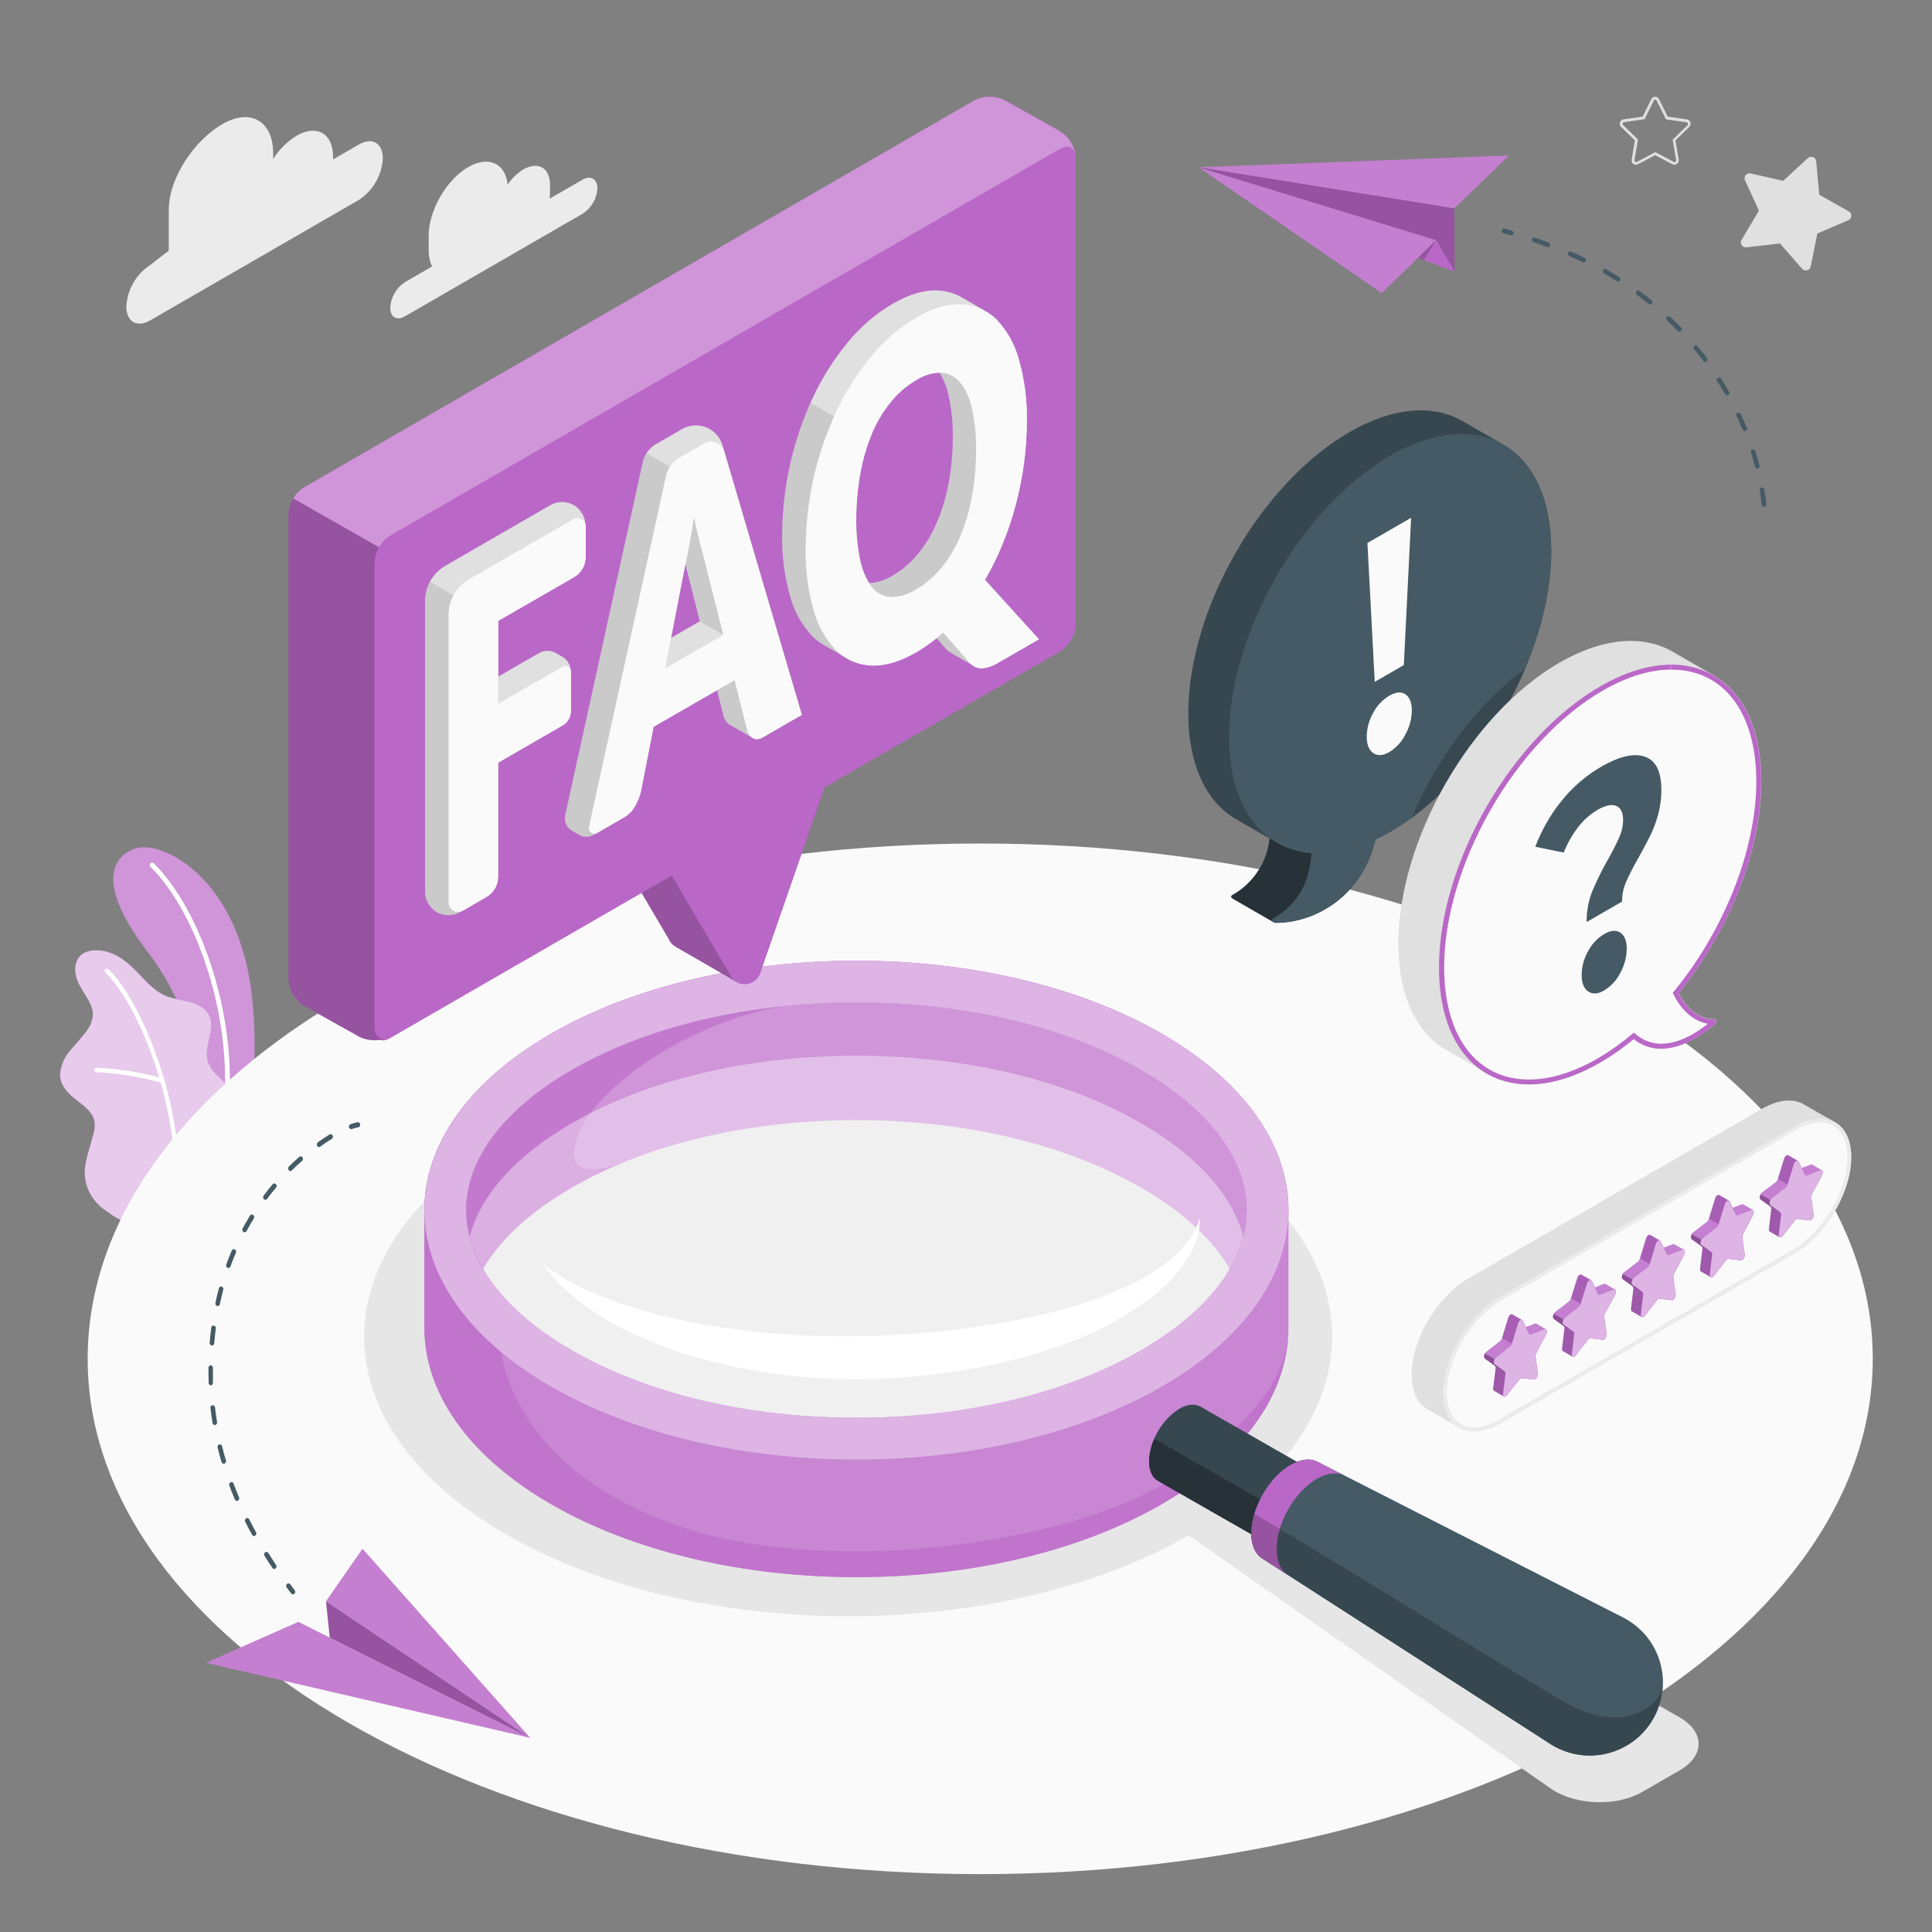 <svg width="350" height="350" viewBox="0 0 350 350" fill="none" xmlns="http://www.w3.org/2000/svg">
<rect x="0" y="0" width="350" height="350" fill="#808080" stroke="none"/>
<path d="M38.5 211.348L44.555 207.428C44.555 207.428 47.495 191.811 45.311 178.028C42.245 158.582 29.029 151.897 24.227 153.815C19.425 155.733 18.291 161.515 26.964 172.715C32.081 179.337 38.661 193.33 38.5 211.348Z" fill="#BA68C8"/>
<g opacity="0.3">
<path d="M38.5 211.348L44.555 207.428C44.555 207.428 47.495 191.811 45.311 178.028C42.245 158.582 29.029 151.897 24.227 153.815C19.425 155.733 18.291 161.515 26.964 172.715C32.081 179.337 38.661 193.33 38.5 211.348Z" fill="white"/>
</g>
<path d="M40.705 203.641H40.642C40.529 203.624 40.426 203.563 40.357 203.472C40.288 203.38 40.257 203.265 40.271 203.151C42.784 184.951 35.476 165.057 27.258 157.028C27.175 156.948 27.128 156.837 27.127 156.722C27.126 156.606 27.17 156.495 27.251 156.412C27.332 156.33 27.442 156.283 27.558 156.281C27.673 156.28 27.784 156.325 27.867 156.405C36.232 164.574 43.68 184.797 41.132 203.263C41.118 203.367 41.068 203.463 40.989 203.532C40.911 203.602 40.81 203.641 40.705 203.641Z" fill="white"/>
<path d="M23.254 221.2C22.344 221.718 19.754 219.723 19.054 219.24C17.825 218.402 16.831 217.262 16.17 215.929C15.432 214.408 15.187 212.695 15.47 211.029C15.616 210.15 15.821 209.282 16.086 208.432C16.331 207.592 16.569 206.752 16.786 205.912C17.08 205.099 17.204 204.234 17.15 203.371C16.933 201.649 15.4 200.445 14.014 199.402C12.474 198.254 10.878 196.735 10.885 194.663C10.995 193.054 11.638 191.527 12.712 190.323C13.706 189.063 14.882 187.957 15.778 186.627C16.483 185.704 16.851 184.568 16.821 183.407C16.724 182.697 16.486 182.014 16.121 181.398C15.421 180.047 14.427 178.808 13.923 177.359C13.419 175.91 13.489 174.104 14.623 173.068C15.547 172.214 16.933 172.095 18.186 172.179C19.364 172.323 20.496 172.722 21.504 173.348C24.794 175.175 26.677 179.074 30.17 180.481C31.547 180.915 32.95 181.261 34.37 181.517C35.77 181.888 37.205 182.609 37.87 183.904C39.151 186.466 36.771 189.623 37.674 192.339C38.472 194.747 40.81 195.664 42.119 197.834C42.654 198.792 42.87 199.895 42.735 200.984C42.621 202.824 42.17 204.627 41.405 206.304C40.541 208.044 39.571 209.73 38.5 211.351L23.254 221.2Z" fill="#BA68C8"/>
<g opacity="0.65">
<path d="M23.254 221.2C22.344 221.718 19.754 219.723 19.054 219.24C17.825 218.402 16.831 217.262 16.17 215.929C15.432 214.408 15.187 212.695 15.47 211.029C15.616 210.15 15.821 209.282 16.086 208.432C16.331 207.592 16.569 206.752 16.786 205.912C17.08 205.099 17.204 204.234 17.15 203.371C16.933 201.649 15.4 200.445 14.014 199.402C12.474 198.254 10.878 196.735 10.885 194.663C10.995 193.054 11.638 191.527 12.712 190.323C13.706 189.063 14.882 187.957 15.778 186.627C16.483 185.704 16.851 184.568 16.821 183.407C16.724 182.697 16.486 182.014 16.121 181.398C15.421 180.047 14.427 178.808 13.923 177.359C13.419 175.91 13.489 174.104 14.623 173.068C15.547 172.214 16.933 172.095 18.186 172.179C19.364 172.323 20.496 172.722 21.504 173.348C24.794 175.175 26.677 179.074 30.17 180.481C31.547 180.915 32.95 181.261 34.37 181.517C35.77 181.888 37.205 182.609 37.87 183.904C39.151 186.466 36.771 189.623 37.674 192.339C38.472 194.747 40.81 195.664 42.119 197.834C42.654 198.792 42.87 199.895 42.735 200.984C42.621 202.824 42.17 204.627 41.405 206.304C40.541 208.044 39.571 209.73 38.5 211.351L23.254 221.2Z" fill="white"/>
</g>
<path d="M32.046 216.043C31.992 216.041 31.939 216.028 31.89 216.006C31.841 215.983 31.797 215.951 31.76 215.911C31.724 215.872 31.696 215.825 31.677 215.774C31.659 215.723 31.651 215.669 31.654 215.616C32.354 199.348 24.654 181.379 19.054 176.164C18.986 176.087 18.949 175.987 18.95 175.885C18.951 175.782 18.991 175.683 19.061 175.608C19.131 175.533 19.226 175.487 19.328 175.478C19.431 175.469 19.532 175.499 19.614 175.562C25.298 180.889 33.124 199.152 32.438 215.651C32.433 215.753 32.39 215.85 32.318 215.922C32.245 215.995 32.148 216.038 32.046 216.043Z" fill="white"/>
<path d="M29.4 196.159H29.281C25.435 195.094 21.485 194.449 17.5 194.234C17.446 194.232 17.393 194.22 17.344 194.197C17.295 194.175 17.251 194.143 17.214 194.103C17.178 194.063 17.15 194.016 17.131 193.966C17.113 193.915 17.105 193.861 17.108 193.807C17.109 193.753 17.121 193.699 17.143 193.65C17.165 193.6 17.197 193.556 17.237 193.519C17.277 193.482 17.324 193.454 17.375 193.436C17.427 193.418 17.481 193.411 17.535 193.415C21.599 193.627 25.629 194.277 29.554 195.354C29.657 195.389 29.742 195.463 29.791 195.559C29.841 195.656 29.851 195.768 29.82 195.872C29.792 195.96 29.735 196.036 29.659 196.088C29.583 196.14 29.492 196.165 29.4 196.159Z" fill="white"/>
<path d="M177.576 339.516C266.877 339.516 339.269 297.721 339.269 246.164C339.269 194.608 266.877 152.812 177.576 152.812C88.275 152.812 15.883 194.608 15.883 246.164C15.883 297.721 88.275 339.516 177.576 339.516Z" fill="#FAFAFA"/>
<path d="M91.644 206.365C125.895 186.597 181.419 186.597 215.663 206.365C244.692 223.123 249.102 248.708 228.921 268.161L304.276 311.113C308.868 313.766 308.868 318.064 304.276 320.717L297.5 324.63C292.908 327.283 285.6 327.073 281.148 324.168L215.348 278.15C181.048 297.75 125.804 297.673 91.672 277.968C57.4 258.193 57.4 226.14 91.644 206.365Z" fill="#E6E6E6"/>
<path d="M105.525 32.554L99.589 35.984C99.619 35.724 99.635 35.462 99.638 35.2V33.478C99.638 30.412 97.489 29.173 94.836 30.678C93.693 31.376 92.716 32.315 91.973 33.429C91.532 29.579 88.515 28.144 84.84 30.258C80.871 32.554 77.658 38.126 77.658 42.711V45.28C77.63 46.31 77.839 47.332 78.267 48.269L73.367 51.118C72.586 51.624 71.937 52.31 71.473 53.117C71.01 53.923 70.745 54.829 70.7 55.759C70.7 57.46 71.89 58.146 73.367 57.299L105.567 38.707C106.344 38.203 106.991 37.523 107.454 36.721C107.918 35.919 108.185 35.019 108.234 34.094C108.192 32.393 107.002 31.707 105.525 32.554Z" fill="#EBEBEB"/>
<path d="M27.23 47.994L30.576 45.411V38.033C30.576 32.181 35.245 25.391 40.306 22.472C45.374 19.546 49.483 21.919 49.483 27.764V28.835C50.551 27.105 52.008 25.647 53.739 24.579C57.386 22.479 60.34 24.18 60.34 28.387V28.877L65.009 26.182C67.41 24.782 69.356 25.916 69.356 28.688C69.275 30.197 68.838 31.665 68.083 32.974C67.328 34.282 66.275 35.395 65.009 36.22L27.23 58.032C24.829 59.432 22.883 58.291 22.883 55.519C22.965 54.011 23.401 52.544 24.156 51.236C24.911 49.929 25.965 48.818 27.23 47.994Z" fill="#EBEBEB"/>
<path d="M76.881 219.23V240.531C76.881 252.095 84.525 263.631 99.806 272.486C130.368 290.133 179.928 290.133 210.49 272.486C225.771 263.659 233.415 252.095 233.415 240.531V219.23C233.415 207.666 225.771 196.13 210.49 187.282C179.928 169.635 130.368 169.635 99.806 187.282C84.525 196.102 76.881 207.666 76.881 219.23ZM225.841 219.23C225.841 228.484 219.044 237.5 206.703 244.626C193.053 252.508 174.748 256.848 155.148 256.848C135.548 256.848 117.243 252.508 103.593 244.626C91.252 237.5 84.455 228.484 84.455 219.23C84.455 209.976 91.252 200.96 103.593 193.834C117.243 185.952 135.548 181.612 155.148 181.612C174.748 181.612 193.06 185.952 206.703 193.834C219.051 200.96 225.841 209.997 225.841 219.23Z" fill="#BA68C8"/>
<path opacity="0.2" d="M76.881 219.23V240.531C76.881 252.095 84.525 263.631 99.806 272.486C130.368 290.133 179.928 290.133 210.49 272.486C225.771 263.659 233.415 252.095 233.415 240.531V219.23C233.415 207.666 225.771 196.13 210.49 187.282C179.928 169.635 130.368 169.635 99.806 187.282C84.525 196.102 76.881 207.666 76.881 219.23ZM225.841 219.23C225.841 228.484 219.044 237.5 206.703 244.626C193.053 252.508 174.748 256.848 155.148 256.848C135.548 256.848 117.243 252.508 103.593 244.626C91.252 237.5 84.455 228.484 84.455 219.23C84.455 209.976 91.252 200.96 103.593 193.834C117.243 185.952 135.548 181.612 155.148 181.612C174.748 181.612 193.06 185.952 206.703 193.834C219.051 200.96 225.841 209.997 225.841 219.23Z" fill="white"/>
<path opacity="0.6" d="M233.338 242.522C232.12 249.851 228.893 255.367 215.894 265.51C197.519 279.86 150.99 285.719 123.984 276.808C98.511 268.408 90.384 251.965 90.384 240.688L90.454 234.059C86.52 229.376 84.448 224.343 84.448 219.233C84.448 213.997 86.625 208.838 90.748 204.057L90.839 194.719H89.39C81.053 202.16 76.881 210.693 76.881 219.219V240.52C76.881 252.084 84.525 263.62 99.806 272.475C130.368 290.122 179.928 290.122 210.49 272.475C224.896 264.173 232.512 253.4 233.338 242.522Z" fill="#BA68C8"/>
<path d="M210.497 187.282C179.928 169.635 130.375 169.635 99.813 187.282C69.251 204.929 69.244 233.538 99.813 251.185C130.382 268.832 179.928 268.832 210.497 251.185C241.066 233.538 241.059 204.929 210.497 187.282ZM206.71 244.626C193.06 252.508 174.748 256.848 155.155 256.848C135.562 256.848 117.25 252.508 103.593 244.626C91.252 237.5 84.455 228.484 84.455 219.23C84.455 209.976 91.252 200.96 103.593 193.834C117.243 185.952 135.555 181.612 155.155 181.612C174.755 181.612 193.06 185.952 206.71 193.834C219.051 200.96 225.848 209.983 225.848 219.23C225.848 228.477 219.051 237.5 206.71 244.626Z" fill="#BA68C8"/>
<path opacity="0.5" d="M210.497 187.282C179.928 169.635 130.375 169.635 99.813 187.282C69.251 204.929 69.244 233.538 99.813 251.185C130.382 268.832 179.928 268.832 210.497 251.185C241.066 233.538 241.059 204.929 210.497 187.282ZM206.71 244.626C193.06 252.508 174.748 256.848 155.155 256.848C135.562 256.848 117.25 252.508 103.593 244.626C91.252 237.5 84.455 228.484 84.455 219.23C84.455 209.976 91.252 200.96 103.593 193.834C117.243 185.952 135.555 181.612 155.155 181.612C174.755 181.612 193.06 185.952 206.71 193.834C219.051 200.96 225.848 209.983 225.848 219.23C225.848 228.477 219.051 237.5 206.71 244.626Z" fill="white"/>
<path d="M225.855 219.227C225.81 222.989 224.753 226.669 222.796 229.881C219.695 224.512 214.228 219.472 206.696 215.139C193.06 207.25 174.741 202.91 155.141 202.91C135.541 202.91 117.236 207.25 103.593 215.139C96.068 219.472 90.608 224.512 87.493 229.881C85.551 226.663 84.503 222.986 84.455 219.227C84.455 209.98 91.252 200.957 103.6 193.824C117.243 185.956 135.555 181.609 155.148 181.609C174.741 181.609 193.067 185.956 206.703 193.824C219.058 200.957 225.855 209.994 225.855 219.227Z" fill="#BA68C8"/>
<path opacity="0.3" d="M225.855 219.227C225.81 222.989 224.753 226.669 222.796 229.881C219.695 224.512 214.228 219.472 206.696 215.139C193.06 207.25 174.741 202.91 155.141 202.91C135.541 202.91 117.236 207.25 103.593 215.139C96.068 219.472 90.608 224.512 87.493 229.881C85.551 226.663 84.503 222.986 84.455 219.227C84.455 209.98 91.252 200.957 103.6 193.824C117.243 185.956 135.555 181.609 155.148 181.609C174.741 181.609 193.067 185.956 206.703 193.824C219.058 200.957 225.855 209.994 225.855 219.227Z" fill="white"/>
<path opacity="0.6" d="M103.6 193.825C91.252 200.958 84.455 209.981 84.455 219.228C84.505 222.987 85.556 226.665 87.5 229.882C90.622 224.513 96.082 219.473 103.6 215.14C106.779 213.322 110.082 211.729 113.484 210.373C110.502 211.528 101.346 214.475 104.685 205.746C108.654 195.379 128.023 184.151 142.254 182.289C127.617 183.738 114.198 187.714 103.6 193.825Z" fill="#BA68C8"/>
<path opacity="0.4" d="M206.71 203.48C193.06 195.598 174.748 191.258 155.155 191.258C135.562 191.258 117.243 195.598 103.593 203.48C93.415 209.36 87.017 216.528 85.085 224.053C87.017 231.578 93.415 238.753 103.593 244.626C117.25 252.508 135.555 256.848 155.155 256.848C174.755 256.848 193.06 252.508 206.71 244.626C216.895 238.746 223.293 231.578 225.218 224.053C223.3 216.528 216.895 209.36 206.71 203.48Z" fill="white"/>
<path d="M98.364 228.942C102.739 232.372 107.702 234.542 112.763 236.264C117.838 237.944 123.036 239.227 128.31 240.1C138.849 241.811 149.537 242.421 160.202 241.92C165.529 241.682 170.863 241.185 176.162 240.471C181.444 239.761 186.678 238.73 191.835 237.384C196.967 236.1 201.931 234.221 206.626 231.784C207.785 231.166 208.907 230.481 209.986 229.733C211.07 228.993 212.097 228.174 213.059 227.283C214.03 226.387 214.896 225.384 215.642 224.294C216.414 223.174 217.002 221.938 217.385 220.633C217.408 222.064 217.171 223.487 216.685 224.833C216.171 226.186 215.499 227.474 214.683 228.669C213.876 229.873 212.957 230.998 211.939 232.029C210.931 233.064 209.858 234.035 208.726 234.934C204.164 238.411 199.108 241.186 193.725 243.166C188.417 245.166 182.943 246.691 177.366 247.723C171.818 248.773 166.205 249.439 160.566 249.718C149.247 250.309 137.906 249.102 126.966 246.141C121.493 244.641 116.207 242.528 111.209 239.841C108.72 238.476 106.354 236.898 104.139 235.123C103.586 234.682 103.068 234.199 102.536 233.723C102.004 233.247 101.5 232.764 101.017 232.253C100.042 231.225 99.155 230.117 98.364 228.942Z" fill="white"/>
<path d="M208.166 264.746C208.26 262.843 208.802 260.988 209.749 259.334C210.695 257.679 212.019 256.272 213.612 255.226C215.11 254.351 216.475 254.26 217.469 254.82L234.913 264.795C235.9 265.362 236.516 266.587 236.523 268.295C236.427 270.198 235.884 272.052 234.938 273.706C233.992 275.36 232.669 276.768 231.077 277.815C229.565 278.697 228.193 278.788 227.199 278.214L209.762 268.246C208.796 267.728 208.173 266.503 208.166 264.746Z" fill="#37474F"/>
<path d="M209.797 268.292C208.796 267.725 208.173 266.5 208.166 264.743C208.191 263.326 208.508 261.929 209.097 260.641L234.164 275.005C233.348 276.152 232.31 277.123 231.112 277.861C229.6 278.743 228.228 278.834 227.234 278.26L209.797 268.292Z" fill="#263238"/>
<path d="M294.308 293.16L238.798 264.873L238.728 264.831C237.44 264.131 235.69 264.257 233.765 265.377C229.831 267.673 226.66 273.217 226.681 277.767C226.681 280.049 227.5 281.645 228.781 282.387L280.952 315.987C282.453 316.937 284.13 317.576 285.883 317.863C287.636 318.151 289.429 318.083 291.155 317.663C292.882 317.243 294.505 316.48 295.93 315.419C297.355 314.358 298.551 313.021 299.448 311.487C300.345 309.954 300.924 308.255 301.15 306.493C301.376 304.731 301.245 302.941 300.765 301.231C300.285 299.521 299.465 297.925 298.354 296.538C297.244 295.151 295.865 294.003 294.301 293.16H294.308Z" fill="#455A64"/>
<path d="M228.788 282.406L280.959 316.006C282.899 317.223 285.121 317.916 287.409 318.016C289.697 318.116 291.972 317.62 294.01 316.576C296.048 315.532 297.78 313.976 299.036 312.061C300.292 310.147 301.029 307.938 301.175 305.653C300.174 310 292.992 313.696 284.088 308.719C275.184 303.742 242.2 282.889 227.213 274.258C226.861 275.392 226.677 276.571 226.667 277.758C226.674 280.068 227.5 281.664 228.788 282.406Z" fill="#37474F"/>
<path d="M228.788 282.408C227.486 281.666 226.688 280.07 226.688 277.788C226.688 273.238 229.838 267.694 233.772 265.398C235.697 264.278 237.447 264.159 238.735 264.852L243.635 267.344C242.312 266.644 240.527 266.756 238.546 267.904C234.514 270.256 231.259 275.947 231.28 280.616C231.28 282.954 232.085 284.627 233.415 285.383" fill="#BA68C8"/>
<path opacity="0.2" d="M233.408 285.381C232.078 284.625 231.308 282.952 231.273 280.614C231.281 279.377 231.472 278.148 231.84 276.967C230.167 275.973 228.606 275.063 227.213 274.258C227.036 274.843 226.898 275.439 226.8 276.043C226.758 276.337 226.723 276.631 226.695 276.925C226.695 277.219 226.66 277.506 226.695 277.786C226.695 280.068 227.514 281.664 228.795 282.406L233.408 285.381Z" fill="black"/>
<path d="M96.047 314.827L54.047 293.82L37.317 301.226L96.047 314.827Z" fill="#BA68C8"/>
<g opacity="0.15">
<path d="M96.047 314.827L54.047 293.82L37.317 301.226L96.047 314.827Z" fill="white"/>
</g>
<path d="M96.047 314.829L59.052 290.098L65.674 280.578L96.047 314.829Z" fill="#BA68C8"/>
<g opacity="0.15">
<path d="M96.047 314.829L59.052 290.098L65.674 280.578L96.047 314.829Z" fill="white"/>
</g>
<path d="M59.052 290.102L59.745 296.675L96.047 314.833L59.052 290.102Z" fill="#BA68C8"/>
<g opacity="0.2">
<path d="M59.052 290.102L59.745 296.675L96.047 314.833L59.052 290.102Z" fill="black"/>
</g>
<path d="M53.06 288.84C53.162 288.838 53.259 288.798 53.333 288.728C53.419 288.644 53.47 288.531 53.478 288.411C53.486 288.291 53.449 288.172 53.375 288.077L52.57 286.999C52.537 286.954 52.495 286.916 52.447 286.888C52.398 286.86 52.344 286.843 52.289 286.838C52.233 286.832 52.177 286.839 52.124 286.857C52.071 286.876 52.023 286.905 51.982 286.943C51.897 287.028 51.845 287.14 51.836 287.26C51.827 287.379 51.861 287.498 51.933 287.594C52.199 287.951 52.472 288.294 52.745 288.651C52.779 288.705 52.826 288.75 52.88 288.783C52.935 288.816 52.996 288.835 53.06 288.84Z" fill="#455A64"/>
<path d="M49.371 284.064C48.872 283.336 48.389 282.601 47.922 281.859C47.859 281.757 47.835 281.635 47.854 281.517C47.873 281.399 47.935 281.291 48.027 281.215C48.071 281.18 48.121 281.155 48.175 281.142C48.229 281.129 48.285 281.128 48.34 281.139C48.394 281.149 48.446 281.172 48.491 281.204C48.536 281.236 48.574 281.278 48.601 281.327C49.07 282.062 49.546 282.79 50.001 283.511C50.07 283.609 50.099 283.73 50.083 283.849C50.068 283.968 50.009 284.077 49.917 284.155C49.849 284.214 49.762 284.246 49.672 284.246C49.612 284.239 49.553 284.22 49.501 284.188C49.449 284.157 49.405 284.114 49.371 284.064ZM45.668 278.051C45.241 277.274 44.821 276.483 44.422 275.692C44.367 275.585 44.353 275.462 44.383 275.346C44.413 275.23 44.484 275.129 44.583 275.062C44.631 275.032 44.685 275.013 44.741 275.006C44.798 274.999 44.855 275.005 44.908 275.022C44.962 275.039 45.012 275.068 45.053 275.106C45.095 275.145 45.128 275.191 45.15 275.244C45.542 276.021 45.955 276.798 46.375 277.568C46.435 277.672 46.454 277.794 46.43 277.911C46.405 278.029 46.338 278.133 46.242 278.205C46.177 278.245 46.102 278.266 46.025 278.268C45.952 278.266 45.88 278.246 45.817 278.208C45.754 278.169 45.703 278.115 45.668 278.051ZM42.546 271.639C42.196 270.806 41.846 269.966 41.552 269.133C41.509 269.022 41.508 268.9 41.55 268.789C41.591 268.678 41.671 268.586 41.776 268.531C41.828 268.508 41.884 268.498 41.941 268.498C41.998 268.499 42.053 268.512 42.105 268.536C42.156 268.559 42.202 268.594 42.24 268.636C42.277 268.679 42.305 268.729 42.322 268.783C42.623 269.602 42.952 270.428 43.302 271.247C43.349 271.356 43.354 271.48 43.317 271.593C43.28 271.706 43.202 271.802 43.099 271.863C43.045 271.89 42.985 271.904 42.924 271.905C42.842 271.902 42.762 271.876 42.695 271.828C42.628 271.781 42.576 271.715 42.546 271.639ZM40.124 264.863C39.872 263.988 39.634 263.099 39.424 262.238C39.391 262.123 39.403 262.001 39.457 261.895C39.512 261.79 39.605 261.709 39.718 261.671C39.773 261.656 39.83 261.653 39.886 261.662C39.942 261.67 39.996 261.69 40.044 261.721C40.092 261.751 40.133 261.79 40.165 261.837C40.197 261.884 40.218 261.937 40.229 261.993C40.432 262.847 40.663 263.715 40.929 264.576C40.965 264.688 40.957 264.81 40.908 264.917C40.859 265.025 40.772 265.11 40.663 265.157H40.537C40.446 265.158 40.356 265.13 40.282 265.078C40.208 265.025 40.152 264.949 40.124 264.863ZM38.5 257.786C38.36 256.897 38.234 255.987 38.129 255.084C38.109 254.968 38.135 254.848 38.201 254.751C38.268 254.654 38.37 254.588 38.486 254.566C38.601 254.558 38.714 254.595 38.802 254.67C38.889 254.744 38.944 254.85 38.955 254.965C39.053 255.854 39.179 256.75 39.319 257.625C39.343 257.739 39.322 257.857 39.261 257.956C39.199 258.055 39.102 258.127 38.99 258.157H38.913C38.812 258.151 38.716 258.112 38.641 258.044C38.566 257.977 38.516 257.885 38.5 257.786ZM37.8 250.534C37.8 249.834 37.758 249.134 37.758 248.385V247.797C37.755 247.74 37.764 247.683 37.783 247.629C37.802 247.575 37.832 247.526 37.87 247.483C37.908 247.441 37.955 247.407 38.007 247.383C38.058 247.358 38.114 247.344 38.171 247.342C38.287 247.351 38.394 247.405 38.47 247.493C38.547 247.58 38.585 247.695 38.577 247.811V248.385C38.577 249.085 38.577 249.785 38.577 250.485C38.587 250.601 38.551 250.717 38.476 250.807C38.401 250.898 38.294 250.955 38.178 250.968C38.073 250.954 37.976 250.902 37.907 250.822C37.837 250.742 37.799 250.64 37.8 250.534ZM38.353 243.751C38.239 243.73 38.136 243.666 38.067 243.573C37.998 243.479 37.968 243.362 37.982 243.247C38.059 242.344 38.157 241.427 38.269 240.524C38.273 240.466 38.289 240.411 38.316 240.36C38.342 240.309 38.379 240.264 38.424 240.228C38.468 240.192 38.52 240.166 38.575 240.15C38.63 240.135 38.688 240.131 38.745 240.139C38.859 240.162 38.96 240.23 39.025 240.326C39.091 240.423 39.116 240.542 39.095 240.657C38.983 241.546 38.885 242.449 38.808 243.331C38.803 243.439 38.758 243.542 38.682 243.62C38.606 243.697 38.504 243.744 38.395 243.751H38.353ZM39.333 236.597C39.221 236.561 39.127 236.484 39.069 236.381C39.012 236.278 38.996 236.158 39.025 236.044C39.207 235.155 39.417 234.266 39.648 233.391C39.658 233.335 39.681 233.282 39.712 233.236C39.745 233.189 39.786 233.15 39.834 233.12C39.882 233.091 39.936 233.071 39.992 233.064C40.048 233.056 40.105 233.06 40.159 233.076C40.27 233.118 40.361 233.201 40.414 233.307C40.467 233.413 40.478 233.535 40.446 233.65C40.222 234.504 40.012 235.386 39.83 236.254C39.816 236.35 39.768 236.439 39.695 236.504C39.622 236.569 39.529 236.607 39.431 236.611L39.333 236.597ZM41.223 229.674C41.117 229.622 41.034 229.532 40.991 229.421C40.948 229.311 40.948 229.189 40.992 229.079C41.293 228.239 41.629 227.392 41.979 226.566C41.999 226.513 42.029 226.465 42.068 226.425C42.108 226.385 42.155 226.354 42.206 226.333C42.258 226.312 42.314 226.301 42.37 226.303C42.426 226.305 42.481 226.318 42.532 226.342C42.634 226.403 42.711 226.499 42.748 226.612C42.785 226.725 42.781 226.848 42.735 226.958C42.385 227.77 42.035 228.596 41.762 229.422C41.736 229.504 41.685 229.575 41.615 229.627C41.547 229.678 41.463 229.707 41.377 229.709C41.324 229.711 41.27 229.698 41.223 229.674ZM44.1 223.171C44.001 223.101 43.932 222.998 43.905 222.88C43.878 222.763 43.895 222.639 43.953 222.534C44.38 221.757 44.828 220.98 45.283 220.231C45.31 220.181 45.347 220.138 45.392 220.104C45.438 220.07 45.489 220.046 45.545 220.034C45.6 220.022 45.657 220.022 45.712 220.035C45.767 220.047 45.819 220.071 45.864 220.105C45.956 220.181 46.018 220.288 46.039 220.406C46.059 220.524 46.037 220.645 45.976 220.749C45.521 221.484 45.08 222.247 44.667 223.01C44.634 223.076 44.583 223.132 44.52 223.172C44.457 223.211 44.384 223.233 44.31 223.234C44.235 223.233 44.163 223.212 44.1 223.171ZM47.817 217.228C47.732 217.144 47.68 217.033 47.671 216.915C47.662 216.796 47.697 216.679 47.768 216.584C48.293 215.884 48.846 215.184 49.399 214.526C49.435 214.483 49.48 214.449 49.531 214.425C49.582 214.401 49.637 214.389 49.693 214.389C49.749 214.389 49.804 214.401 49.855 214.425C49.906 214.449 49.951 214.483 49.987 214.526C50.067 214.615 50.111 214.731 50.111 214.851C50.111 214.971 50.067 215.087 49.987 215.177C49.441 215.828 48.902 216.5 48.384 217.193C48.347 217.244 48.299 217.286 48.243 217.315C48.187 217.345 48.125 217.36 48.062 217.361C48.009 217.359 47.956 217.347 47.908 217.324C47.859 217.301 47.817 217.268 47.782 217.228H47.817ZM52.318 211.992C52.238 211.902 52.194 211.786 52.194 211.666C52.194 211.546 52.238 211.43 52.318 211.341C52.934 210.732 53.571 210.137 54.208 209.577C54.25 209.539 54.3 209.511 54.353 209.495C54.407 209.478 54.464 209.473 54.52 209.481C54.575 209.488 54.629 209.507 54.677 209.537C54.724 209.567 54.765 209.607 54.796 209.654C54.864 209.753 54.894 209.873 54.881 209.992C54.868 210.111 54.813 210.222 54.726 210.305C54.096 210.851 53.473 211.432 52.864 212.027C52.792 212.101 52.694 212.143 52.591 212.146C52.532 212.145 52.473 212.13 52.42 212.104C52.366 212.077 52.32 212.039 52.283 211.992H52.318ZM57.47 207.561C57.413 207.457 57.394 207.336 57.417 207.219C57.44 207.103 57.503 206.998 57.596 206.924C58.296 206.42 58.996 205.951 59.696 205.524C59.744 205.495 59.797 205.477 59.853 205.471C59.908 205.465 59.964 205.471 60.017 205.488C60.07 205.505 60.119 205.533 60.16 205.571C60.201 205.609 60.234 205.654 60.256 205.706C60.31 205.811 60.324 205.933 60.294 206.048C60.265 206.163 60.194 206.263 60.095 206.329C59.395 206.749 58.695 207.211 57.995 207.729C57.929 207.775 57.851 207.799 57.771 207.799C57.7 207.79 57.631 207.764 57.572 207.723C57.514 207.681 57.466 207.625 57.435 207.561H57.47Z" fill="#455A64"/>
<path d="M63.63 204.539H63.756C64.126 204.399 64.508 204.293 64.897 204.224C65.012 204.199 65.112 204.13 65.178 204.032C65.243 203.934 65.268 203.815 65.247 203.699C65.243 203.642 65.227 203.587 65.201 203.536C65.175 203.485 65.139 203.441 65.095 203.404C65.051 203.368 65.001 203.34 64.946 203.323C64.892 203.307 64.835 203.301 64.778 203.307C64.344 203.388 63.918 203.505 63.504 203.657C63.393 203.701 63.303 203.785 63.252 203.893C63.202 204.001 63.194 204.124 63.231 204.238C63.258 204.324 63.31 204.399 63.382 204.453C63.453 204.507 63.54 204.537 63.63 204.539Z" fill="#455A64"/>
<path d="M260.19 43.5L217.14 30.305L250.306 53.09L260.19 43.5Z" fill="#BA68C8"/>
<path opacity="0.15" d="M260.19 43.5L217.14 30.305L250.306 53.09L260.19 43.5Z" fill="white"/>
<path d="M217.14 30.307L263.473 37.762L273.357 28.172L217.14 30.307Z" fill="#BA68C8"/>
<path opacity="0.15" d="M217.14 30.307L263.473 37.762L273.357 28.172L217.14 30.307Z" fill="white"/>
<path d="M263.473 37.76L263.515 49.212L260.19 43.5L217.14 30.305L263.473 37.76Z" fill="#BA68C8"/>
<path opacity="0.2" d="M263.473 37.76L263.515 49.212L260.19 43.5L217.14 30.305L263.473 37.76Z" fill="black"/>
<path d="M263.515 49.212L256.893 46.699L260.19 43.5L263.515 49.212Z" fill="#BA68C8"/>
<path opacity="0.2" d="M260.19 43.5L256.893 46.699L257.95 47.098L260.19 43.5Z" fill="black"/>
<path d="M272.202 41.485C272.162 41.515 272.128 41.553 272.103 41.596C272.077 41.639 272.061 41.688 272.055 41.737C272.04 41.857 272.069 41.977 272.136 42.078C272.203 42.178 272.303 42.251 272.419 42.283L273.693 42.626C273.746 42.643 273.803 42.648 273.859 42.641C273.914 42.633 273.967 42.614 274.015 42.584C274.062 42.554 274.102 42.514 274.132 42.467C274.163 42.42 274.182 42.367 274.19 42.311C274.207 42.193 274.181 42.074 274.116 41.973C274.052 41.873 273.954 41.799 273.84 41.765L272.552 41.422C272.493 41.405 272.43 41.402 272.37 41.413C272.309 41.423 272.252 41.448 272.202 41.485Z" fill="#455A64"/>
<path d="M278.033 43.048C278.866 43.328 279.699 43.622 280.518 43.923C280.63 43.965 280.724 44.047 280.781 44.152C280.839 44.257 280.857 44.379 280.833 44.497C280.818 44.551 280.792 44.602 280.757 44.645C280.721 44.688 280.676 44.723 280.626 44.748C280.576 44.772 280.52 44.786 280.464 44.787C280.408 44.788 280.353 44.778 280.301 44.756C279.489 44.455 278.663 44.168 277.837 43.888C277.725 43.849 277.63 43.772 277.571 43.669C277.511 43.566 277.492 43.444 277.515 43.328C277.531 43.238 277.581 43.158 277.655 43.104C277.708 43.064 277.771 43.038 277.837 43.028C277.903 43.018 277.97 43.025 278.033 43.048ZM284.62 45.582C285.439 45.946 286.244 46.282 287.042 46.709C287.15 46.76 287.236 46.848 287.282 46.958C287.329 47.068 287.333 47.191 287.294 47.304C287.273 47.356 287.241 47.403 287.201 47.443C287.161 47.482 287.112 47.512 287.059 47.531C287.007 47.55 286.95 47.558 286.894 47.554C286.838 47.55 286.783 47.534 286.734 47.507C285.95 47.122 285.152 46.751 284.347 46.401C284.239 46.352 284.152 46.266 284.101 46.158C284.051 46.05 284.042 45.927 284.074 45.813C284.097 45.737 284.144 45.671 284.207 45.624C284.266 45.58 284.335 45.554 284.408 45.546C284.48 45.539 284.554 45.551 284.62 45.582ZM290.99 48.795C291.774 49.243 292.544 49.712 293.3 50.195C293.401 50.257 293.475 50.354 293.51 50.468C293.545 50.581 293.537 50.703 293.489 50.811C293.461 50.861 293.423 50.904 293.378 50.938C293.332 50.972 293.28 50.996 293.225 51.008C293.169 51.021 293.112 51.021 293.056 51.01C293 50.999 292.947 50.977 292.901 50.944C292.159 50.475 291.396 50.02 290.626 49.544C290.522 49.486 290.443 49.392 290.405 49.28C290.366 49.167 290.37 49.044 290.416 48.935C290.439 48.877 290.478 48.826 290.528 48.788C290.597 48.744 290.678 48.721 290.76 48.722C290.842 48.723 290.922 48.749 290.99 48.795ZM297.024 52.722C297.759 53.261 298.48 53.821 299.173 54.381C299.267 54.453 299.33 54.558 299.349 54.675C299.369 54.792 299.343 54.912 299.278 55.011C299.243 55.056 299.2 55.094 299.15 55.121C299.1 55.148 299.045 55.165 298.988 55.17C298.931 55.174 298.874 55.167 298.82 55.148C298.767 55.129 298.717 55.099 298.676 55.06C297.976 54.507 297.276 53.961 296.576 53.429C296.478 53.361 296.409 53.258 296.383 53.141C296.357 53.025 296.376 52.902 296.436 52.799C296.456 52.762 296.485 52.731 296.52 52.708C296.595 52.657 296.684 52.632 296.774 52.634C296.865 52.637 296.952 52.667 297.024 52.722ZM302.589 57.398C303.247 58.021 303.898 58.665 304.528 59.323C304.609 59.408 304.655 59.52 304.655 59.638C304.655 59.755 304.609 59.868 304.528 59.953C304.488 59.994 304.44 60.026 304.387 60.048C304.334 60.07 304.277 60.081 304.22 60.081C304.163 60.081 304.106 60.07 304.053 60.048C304 60.026 303.952 59.994 303.912 59.953C303.296 59.309 302.652 58.672 302.008 58.063C301.92 57.985 301.866 57.876 301.855 57.759C301.845 57.642 301.879 57.525 301.952 57.433L302.008 57.377C302.09 57.308 302.195 57.272 302.303 57.276C302.41 57.28 302.512 57.323 302.589 57.398ZM307.552 62.732C308.007 63.285 308.448 63.845 308.889 64.419L309.239 64.888C309.312 64.977 309.348 65.092 309.337 65.207C309.327 65.323 309.271 65.429 309.183 65.504C309.135 65.537 309.082 65.56 309.025 65.572C308.969 65.583 308.91 65.584 308.853 65.573C308.797 65.561 308.743 65.539 308.695 65.507C308.647 65.475 308.606 65.433 308.574 65.385L308.224 64.923C307.797 64.363 307.363 63.81 306.915 63.264C306.834 63.18 306.789 63.069 306.789 62.952C306.789 62.836 306.834 62.724 306.915 62.641C306.96 62.601 307.013 62.57 307.07 62.552C307.127 62.533 307.187 62.526 307.247 62.532C307.307 62.538 307.365 62.556 307.418 62.586C307.47 62.616 307.516 62.656 307.552 62.704V62.732ZM311.227 68.472C311.33 68.418 311.449 68.405 311.561 68.436C311.673 68.468 311.769 68.54 311.829 68.64C312.312 69.41 312.788 70.194 313.229 70.985C313.26 71.033 313.28 71.087 313.29 71.143C313.299 71.199 313.297 71.257 313.284 71.312C313.271 71.367 313.247 71.42 313.214 71.466C313.18 71.512 313.138 71.551 313.089 71.58C312.982 71.627 312.862 71.633 312.752 71.595C312.641 71.558 312.549 71.48 312.494 71.377C312.046 70.6 311.577 69.823 311.094 69.074C311.032 68.985 311.005 68.876 311.02 68.769C311.034 68.661 311.088 68.563 311.171 68.493L311.227 68.472ZM314.776 74.772C314.888 74.732 315.01 74.735 315.12 74.782C315.229 74.829 315.316 74.915 315.364 75.024C315.749 75.843 316.127 76.676 316.47 77.509C316.494 77.56 316.508 77.616 316.51 77.673C316.512 77.729 316.503 77.786 316.483 77.839C316.462 77.892 316.432 77.94 316.392 77.981C316.353 78.022 316.305 78.054 316.253 78.076C316.139 78.108 316.017 78.097 315.91 78.044C315.804 77.991 315.722 77.9 315.679 77.789C315.343 76.97 314.979 76.151 314.594 75.353C314.546 75.266 314.53 75.165 314.549 75.068C314.568 74.97 314.621 74.883 314.699 74.821C314.717 74.783 314.743 74.75 314.776 74.723V74.772ZM317.471 81.422C317.587 81.4 317.708 81.422 317.809 81.484C317.91 81.546 317.984 81.644 318.017 81.758C318.283 82.612 318.535 83.487 318.752 84.355C318.769 84.409 318.774 84.466 318.767 84.522C318.76 84.578 318.742 84.631 318.713 84.68C318.684 84.728 318.645 84.769 318.598 84.802C318.552 84.834 318.499 84.856 318.444 84.866C318.327 84.881 318.208 84.852 318.111 84.785C318.014 84.718 317.946 84.617 317.919 84.502C317.702 83.648 317.457 82.787 317.219 81.954C317.189 81.873 317.186 81.786 317.208 81.703C317.231 81.62 317.279 81.546 317.345 81.492C317.377 81.442 317.42 81.402 317.471 81.373V81.422ZM319.151 88.317C319.271 88.314 319.388 88.355 319.479 88.433C319.571 88.51 319.631 88.618 319.648 88.737C319.788 89.612 319.9 90.501 319.991 91.383C319.998 91.438 319.993 91.493 319.977 91.546C319.961 91.599 319.934 91.648 319.897 91.69C319.861 91.731 319.816 91.765 319.766 91.788C319.716 91.811 319.661 91.823 319.606 91.824C319.486 91.823 319.371 91.777 319.283 91.695C319.195 91.614 319.14 91.502 319.13 91.383C319.039 90.522 318.934 89.654 318.794 88.793C318.781 88.72 318.788 88.646 318.814 88.577C318.84 88.508 318.884 88.447 318.941 88.401C318.995 88.335 319.068 88.288 319.151 88.268V88.317Z" fill="#455A64"/>
<path d="M326.816 200.087C324.94 198.967 322.294 199.121 319.354 200.787L266.042 231.587C260.351 234.87 255.731 242.682 255.731 249.031C255.731 252.132 256.837 254.302 258.629 255.331L264.348 258.628C266.217 259.692 268.828 259.524 271.726 257.851L325.045 227.051C330.736 223.768 335.349 215.956 335.349 209.607C335.349 206.527 334.257 204.35 332.479 203.307C331.506 202.775 327.754 200.647 326.816 200.087Z" fill="#E0E0E0"/>
<path d="M266.994 259.002C263.774 259.002 261.772 256.454 261.772 252.359C261.772 246.136 266.315 238.443 271.901 235.223L325.22 204.423C326.593 203.572 328.163 203.09 329.777 203.023C332.997 203.023 334.999 205.571 334.999 209.666C334.999 215.896 330.456 223.582 324.87 226.809L271.551 257.609C270.179 258.462 268.608 258.942 266.994 259.002Z" fill="#FAFAFA"/>
<path d="M329.777 203.349C332.78 203.349 334.677 205.764 334.677 209.649C334.677 215.767 330.211 223.32 324.723 226.449L271.404 257.249C270.085 258.072 268.575 258.54 267.022 258.607C266.357 258.63 265.696 258.499 265.089 258.226C264.482 257.953 263.946 257.545 263.522 257.032C262.528 255.667 262.033 254.001 262.122 252.314C262.122 246.203 266.588 238.65 272.076 235.514L325.395 204.714C326.714 203.891 328.224 203.423 329.777 203.356M329.777 202.656C328.1 202.72 326.468 203.222 325.045 204.112L271.726 234.912C266.035 238.202 261.422 246.007 261.422 252.356C261.422 256.801 263.683 259.356 267.022 259.356C268.698 259.291 270.329 258.792 271.754 257.907L325.073 227.107C330.764 223.824 335.377 216.012 335.377 209.663C335.377 205.218 333.116 202.663 329.777 202.663V202.656Z" fill="#EBEBEB"/>
<path d="M280.084 241.762C280.301 241.356 280.266 240.936 280.084 240.824L278.299 239.795C278.261 239.775 278.219 239.765 278.176 239.765C278.134 239.765 278.092 239.775 278.054 239.795L276.416 240.425L275.877 239.277C275.85 239.22 275.806 239.174 275.751 239.144L273.966 238.108C273.742 237.982 273.371 238.269 273.224 238.745L272.111 242.392C272.05 242.612 271.923 242.807 271.747 242.952L269.262 244.877C268.863 245.178 268.709 245.92 268.996 246.123L270.795 247.425C270.857 247.489 270.902 247.567 270.927 247.652C270.951 247.738 270.954 247.828 270.935 247.915L270.508 251.464C270.473 251.723 270.55 251.898 270.669 251.961L272.454 252.997C272.594 253.074 272.804 252.997 272.993 252.766L275.219 249.924C275.265 249.846 275.331 249.781 275.409 249.736C275.488 249.691 275.576 249.666 275.667 249.665L277.9 249.91C278.25 249.959 278.663 249.315 278.6 248.832L278.173 245.773C278.153 245.547 278.202 245.32 278.313 245.122L280.084 241.762Z" fill="#BA68C8"/>
<path opacity="0.15" d="M280.063 240.808C280.025 240.79 279.983 240.781 279.94 240.781C279.898 240.781 279.856 240.79 279.818 240.808L277.326 241.76C277.294 241.776 277.258 241.785 277.222 241.787C277.186 241.788 277.15 241.782 277.117 241.769C277.083 241.756 277.052 241.736 277.027 241.71C277.002 241.684 276.982 241.654 276.969 241.62L276.395 240.402L278.033 239.779C278.071 239.76 278.113 239.75 278.155 239.75C278.198 239.75 278.24 239.76 278.278 239.779L280.063 240.808Z" fill="white"/>
<path opacity="0.15" d="M273.875 243.412C273.813 243.631 273.686 243.826 273.511 243.972L271.026 245.89C270.912 245.979 270.82 246.094 270.76 246.226L268.975 245.19C269.039 245.06 269.13 244.946 269.241 244.854L271.726 242.936C271.901 242.793 272.028 242.6 272.09 242.383L273.875 243.412Z" fill="white"/>
<path opacity="0.1" d="M275.744 239.135C275.52 238.988 275.142 239.275 274.988 239.765L273.875 243.412L272.09 242.376L273.203 238.729C273.35 238.253 273.721 237.966 273.945 238.092C273.994 238.092 275.506 239.002 275.737 239.128L275.744 239.135Z" fill="black"/>
<path opacity="0.25" d="M272.559 248.444L270.788 247.422L268.989 246.12C268.779 245.966 268.807 245.546 268.989 245.203L270.774 246.239C270.592 246.575 270.564 247.002 270.774 247.156L272.559 248.444Z" fill="black"/>
<path opacity="0.15" d="M272.3 252.484C272.3 252.743 272.342 252.918 272.475 252.988L270.683 251.952C270.613 251.892 270.561 251.814 270.533 251.726C270.506 251.638 270.505 251.544 270.529 251.455L270.956 247.906C270.974 247.822 270.972 247.735 270.95 247.653C270.928 247.57 270.887 247.494 270.83 247.43L272.601 248.452C272.658 248.514 272.7 248.589 272.721 248.671C272.743 248.752 272.745 248.838 272.727 248.921L272.3 252.484Z" fill="black"/>
<path d="M275.856 239.258L276.969 241.624C276.982 241.658 277.002 241.689 277.027 241.714C277.052 241.74 277.083 241.76 277.116 241.773C277.15 241.787 277.186 241.793 277.222 241.791C277.258 241.789 277.294 241.78 277.326 241.764L279.818 240.812C280.21 240.658 280.371 241.218 280.084 241.757L278.285 245.131C278.174 245.329 278.125 245.556 278.145 245.782L278.572 248.841C278.635 249.324 278.222 249.968 277.872 249.919L275.646 249.646C275.555 249.648 275.467 249.672 275.388 249.718C275.31 249.763 275.244 249.828 275.198 249.905L273 252.747C272.643 253.202 272.23 253.041 272.3 252.474L272.727 248.925C272.747 248.839 272.745 248.748 272.72 248.662C272.696 248.577 272.65 248.498 272.587 248.435L270.788 247.14C270.501 246.93 270.662 246.195 271.054 245.887L273.539 243.969C273.715 243.825 273.842 243.629 273.903 243.409L275.016 239.762C275.163 239.181 275.674 238.887 275.856 239.258Z" fill="#BA68C8"/>
<path opacity="0.5" d="M275.856 239.258L276.969 241.624C276.982 241.658 277.002 241.689 277.027 241.714C277.052 241.74 277.083 241.76 277.116 241.773C277.15 241.787 277.186 241.793 277.222 241.791C277.258 241.789 277.294 241.78 277.326 241.764L279.818 240.812C280.21 240.658 280.371 241.218 280.084 241.757L278.285 245.131C278.174 245.329 278.125 245.556 278.145 245.782L278.572 248.841C278.635 249.324 278.222 249.968 277.872 249.919L275.646 249.646C275.555 249.648 275.467 249.672 275.388 249.718C275.31 249.763 275.244 249.828 275.198 249.905L273 252.747C272.643 253.202 272.23 253.041 272.3 252.474L272.727 248.925C272.747 248.839 272.745 248.748 272.72 248.662C272.696 248.577 272.65 248.498 272.587 248.435L270.788 247.14C270.501 246.93 270.662 246.195 271.054 245.887L273.539 243.969C273.715 243.825 273.842 243.629 273.903 243.409L275.016 239.762C275.163 239.181 275.674 238.887 275.856 239.258Z" fill="white"/>
<path d="M292.6 234.552C292.817 234.146 292.775 233.733 292.6 233.621L290.822 232.592C290.783 232.572 290.74 232.562 290.696 232.562C290.652 232.562 290.609 232.572 290.57 232.592L288.939 233.222L288.393 232.074C288.371 232.016 288.329 231.969 288.274 231.941L286.489 230.905C286.265 230.779 285.894 231.066 285.747 231.542L284.585 235.21C284.521 235.428 284.395 235.623 284.221 235.77L281.736 237.688C281.337 237.996 281.183 238.738 281.463 238.941L283.269 240.243C283.331 240.306 283.375 240.385 283.399 240.471C283.422 240.556 283.423 240.646 283.402 240.733L282.982 244.282C282.947 244.541 283.017 244.716 283.136 244.779L284.9 245.78C285.04 245.857 285.243 245.78 285.439 245.549L287.665 242.707C287.711 242.629 287.777 242.564 287.855 242.519C287.934 242.474 288.022 242.449 288.113 242.448L290.339 242.721C290.689 242.763 291.102 242.126 291.039 241.643L290.619 238.584C290.596 238.357 290.645 238.13 290.759 237.933L292.6 234.552Z" fill="#BA68C8"/>
<path opacity="0.15" d="M292.558 233.613C292.519 233.596 292.478 233.587 292.435 233.587C292.393 233.587 292.352 233.596 292.313 233.613L289.8 234.565C289.767 234.581 289.731 234.59 289.695 234.592C289.658 234.593 289.622 234.587 289.587 234.574C289.553 234.561 289.522 234.541 289.496 234.515C289.47 234.49 289.45 234.459 289.436 234.425L288.869 233.207L290.5 232.584C290.539 232.565 290.582 232.555 290.626 232.555C290.67 232.555 290.713 232.565 290.752 232.584L292.558 233.613Z" fill="white"/>
<path opacity="0.15" d="M286.37 236.21C286.308 236.429 286.181 236.624 286.006 236.77L283.5 238.709C283.386 238.798 283.294 238.914 283.234 239.045L281.463 238.009C281.532 237.881 281.625 237.767 281.736 237.673L284.221 235.755C284.395 235.609 284.521 235.414 284.585 235.195L286.37 236.21Z" fill="white"/>
<path opacity="0.1" d="M288.239 231.928C288.015 231.781 287.637 232.068 287.483 232.558L286.37 236.205L284.585 235.204L285.698 231.557C285.845 231.081 286.216 230.794 286.44 230.92C286.489 230.92 288.001 231.83 288.225 231.949L288.239 231.928Z" fill="black"/>
<path opacity="0.25" d="M285.054 241.234L283.283 240.219L281.484 238.917C281.281 238.763 281.309 238.343 281.484 238L283.276 239.036C283.094 239.372 283.066 239.799 283.276 239.946L285.054 241.234Z" fill="black"/>
<path opacity="0.15" d="M284.767 245.274C284.732 245.54 284.809 245.715 284.935 245.785L283.15 244.749C283.031 244.679 282.961 244.511 282.996 244.252L283.423 240.703C283.439 240.619 283.436 240.533 283.414 240.45C283.393 240.368 283.352 240.291 283.297 240.227L285.068 241.242C285.125 241.304 285.167 241.379 285.188 241.461C285.21 241.542 285.212 241.628 285.194 241.711L284.767 245.274Z" fill="black"/>
<path d="M288.344 232.062L289.457 234.428C289.471 234.462 289.491 234.492 289.517 234.518C289.543 234.544 289.574 234.564 289.608 234.577C289.643 234.59 289.679 234.596 289.716 234.594C289.752 234.593 289.788 234.584 289.821 234.568L292.313 233.616C292.705 233.462 292.866 234.022 292.579 234.554L290.78 237.935C290.666 238.132 290.617 238.359 290.64 238.586L291.06 241.645C291.13 242.128 290.717 242.765 290.36 242.723L288.134 242.45C288.043 242.451 287.955 242.476 287.876 242.521C287.798 242.566 287.732 242.631 287.686 242.709L285.46 245.551C285.103 246.006 284.69 245.845 284.76 245.278L285.187 241.729C285.206 241.642 285.203 241.551 285.179 241.466C285.154 241.38 285.109 241.302 285.047 241.239L283.248 239.944C282.961 239.734 283.115 238.999 283.514 238.691L285.999 236.773C286.175 236.628 286.302 236.432 286.363 236.213L287.476 232.566C287.658 231.985 288.169 231.712 288.344 232.062Z" fill="#BA68C8"/>
<path opacity="0.5" d="M288.344 232.062L289.457 234.428C289.471 234.462 289.491 234.492 289.517 234.518C289.543 234.544 289.574 234.564 289.608 234.577C289.643 234.59 289.679 234.596 289.716 234.594C289.752 234.593 289.788 234.584 289.821 234.568L292.313 233.616C292.705 233.462 292.866 234.022 292.579 234.554L290.78 237.935C290.666 238.132 290.617 238.359 290.64 238.586L291.06 241.645C291.13 242.128 290.717 242.765 290.36 242.723L288.134 242.45C288.043 242.451 287.955 242.476 287.876 242.521C287.798 242.566 287.732 242.631 287.686 242.709L285.46 245.551C285.103 246.006 284.69 245.845 284.76 245.278L285.187 241.729C285.206 241.642 285.203 241.551 285.179 241.466C285.154 241.38 285.109 241.302 285.047 241.239L283.248 239.944C282.961 239.734 283.115 238.999 283.514 238.691L285.999 236.773C286.175 236.628 286.302 236.432 286.363 236.213L287.476 232.566C287.658 231.985 288.169 231.712 288.344 232.062Z" fill="white"/>
<path d="M305.074 227.343C305.284 226.937 305.249 226.524 305.074 226.412L303.268 225.404C303.228 225.386 303.185 225.377 303.142 225.377C303.099 225.377 303.056 225.386 303.016 225.404L301.378 226.034L300.839 224.886C300.817 224.829 300.775 224.782 300.72 224.753L298.935 223.717C298.711 223.591 298.333 223.878 298.193 224.354L297.08 228.001C297.016 228.22 296.89 228.414 296.716 228.561L294.224 230.479C293.832 230.787 293.671 231.522 293.958 231.732L295.757 233.034C295.822 233.096 295.869 233.174 295.893 233.26C295.918 233.346 295.919 233.437 295.897 233.524L295.47 237.073C295.47 237.332 295.512 237.5 295.631 237.57L297.416 238.606C297.563 238.683 297.766 238.606 297.962 238.375L300.181 235.533C300.228 235.454 300.295 235.389 300.374 235.344C300.454 235.298 300.544 235.274 300.636 235.274L302.855 235.547C303.212 235.589 303.625 234.952 303.555 234.469L303.135 231.41C303.113 231.185 303.159 230.958 303.268 230.759L305.074 227.343Z" fill="#BA68C8"/>
<path opacity="0.15" d="M305.053 226.41C305.013 226.392 304.97 226.383 304.927 226.383C304.884 226.383 304.841 226.392 304.801 226.41L302.316 227.362C302.283 227.378 302.247 227.387 302.211 227.388C302.174 227.39 302.138 227.384 302.103 227.371C302.069 227.358 302.038 227.338 302.012 227.312C301.986 227.286 301.966 227.256 301.952 227.222L301.378 226.004L303.016 225.381C303.054 225.362 303.096 225.352 303.138 225.352C303.181 225.352 303.223 225.362 303.261 225.381L305.053 226.41Z" fill="white"/>
<path opacity="0.15" d="M298.9 228.998C298.837 229.218 298.71 229.415 298.536 229.565L296.051 231.483C295.936 231.573 295.843 231.688 295.778 231.819L293.993 230.783C294.062 230.655 294.155 230.541 294.266 230.447L296.751 228.529C296.925 228.382 297.051 228.187 297.115 227.969L298.9 228.998Z" fill="white"/>
<path opacity="0.1" d="M300.734 224.708C300.51 224.561 300.125 224.848 299.978 225.331L298.9 228.999L297.115 227.97L298.228 224.323C298.375 223.847 298.746 223.56 298.97 223.686C299.019 223.686 300.524 224.596 300.755 224.715L300.734 224.708Z" fill="black"/>
<path opacity="0.25" d="M297.542 234.03L295.778 233.015L293.958 231.706C293.755 231.552 293.776 231.132 293.958 230.789L295.743 231.825C295.568 232.161 295.54 232.588 295.743 232.735L297.542 234.03Z" fill="black"/>
<path opacity="0.15" d="M297.262 238.07C297.227 238.336 297.304 238.511 297.43 238.581L295.645 237.545C295.526 237.475 295.456 237.307 295.484 237.048L295.911 233.492C295.929 233.41 295.928 233.325 295.907 233.244C295.886 233.162 295.847 233.087 295.792 233.023L297.556 234.038C297.611 234.102 297.651 234.177 297.672 234.259C297.694 234.34 297.698 234.425 297.682 234.507L297.262 238.07Z" fill="black"/>
<path d="M300.839 224.852L301.952 227.218C301.966 227.252 301.986 227.283 302.012 227.309C302.038 227.334 302.069 227.354 302.103 227.368C302.138 227.381 302.174 227.387 302.211 227.385C302.247 227.383 302.283 227.374 302.316 227.358L304.801 226.406C305.2 226.252 305.354 226.812 305.074 227.344L303.268 230.725C303.159 230.924 303.113 231.151 303.135 231.376L303.555 234.435C303.625 234.918 303.212 235.555 302.855 235.513L300.636 235.24C300.544 235.24 300.454 235.264 300.374 235.31C300.295 235.355 300.228 235.42 300.181 235.499L297.962 238.341C297.605 238.796 297.192 238.635 297.262 238.068L297.682 234.519C297.703 234.433 297.702 234.343 297.679 234.257C297.655 234.171 297.611 234.093 297.549 234.029L295.743 232.727C295.463 232.524 295.617 231.782 296.016 231.481L298.501 229.563C298.675 229.416 298.801 229.222 298.865 229.003L299.978 225.356C300.153 224.775 300.664 224.481 300.839 224.852Z" fill="#BA68C8"/>
<path opacity="0.5" d="M300.839 224.852L301.952 227.218C301.966 227.252 301.986 227.283 302.012 227.309C302.038 227.334 302.069 227.354 302.103 227.368C302.138 227.381 302.174 227.387 302.211 227.385C302.247 227.383 302.283 227.374 302.316 227.358L304.801 226.406C305.2 226.252 305.354 226.812 305.074 227.344L303.268 230.725C303.159 230.924 303.113 231.151 303.135 231.376L303.555 234.435C303.625 234.918 303.212 235.555 302.855 235.513L300.636 235.24C300.544 235.24 300.454 235.264 300.374 235.31C300.295 235.355 300.228 235.42 300.181 235.499L297.962 238.341C297.605 238.796 297.192 238.635 297.262 238.068L297.682 234.519C297.703 234.433 297.702 234.343 297.679 234.257C297.655 234.171 297.611 234.093 297.549 234.029L295.743 232.727C295.463 232.524 295.617 231.782 296.016 231.481L298.501 229.563C298.675 229.416 298.801 229.222 298.865 229.003L299.978 225.356C300.153 224.775 300.664 224.481 300.839 224.852Z" fill="white"/>
<path d="M317.562 220.145C317.779 219.739 317.744 219.326 317.562 219.214L315.784 218.178C315.744 218.16 315.701 218.151 315.658 218.151C315.615 218.151 315.572 218.16 315.532 218.178L313.894 218.808L313.355 217.66C313.331 217.601 313.29 217.552 313.236 217.52C313.012 217.401 311.5 216.519 311.451 216.491C311.227 216.365 310.849 216.652 310.702 217.128L309.589 220.775C309.528 220.993 309.404 221.187 309.232 221.335L306.74 223.253C306.348 223.561 306.187 224.296 306.474 224.506L308.273 225.808C308.337 225.869 308.383 225.946 308.408 226.03C308.432 226.115 308.434 226.205 308.413 226.291L307.986 229.84C307.986 230.099 308.028 230.274 308.147 230.344L309.932 231.38C310.072 231.457 310.282 231.38 310.471 231.149L312.697 228.307C312.743 228.229 312.809 228.164 312.887 228.119C312.966 228.074 313.054 228.049 313.145 228.048L315.371 228.321C315.728 228.363 316.141 227.726 316.071 227.243L315.644 224.184C315.627 223.958 315.676 223.732 315.784 223.533L317.562 220.145Z" fill="#BA68C8"/>
<path opacity="0.15" d="M317.541 219.209C317.503 219.192 317.461 219.182 317.418 219.182C317.376 219.182 317.334 219.192 317.296 219.209L314.804 220.161C314.772 220.177 314.736 220.186 314.7 220.188C314.664 220.189 314.628 220.183 314.595 220.17C314.561 220.157 314.53 220.137 314.505 220.111C314.48 220.086 314.46 220.055 314.447 220.021L313.873 218.803L315.511 218.18C315.548 218.159 315.591 218.148 315.633 218.148C315.676 218.148 315.719 218.159 315.756 218.18L317.541 219.209Z" fill="white"/>
<path opacity="0.15" d="M311.36 221.795C311.297 222.015 311.17 222.212 310.996 222.362L308.511 224.28C308.396 224.37 308.303 224.485 308.238 224.616L306.453 223.58C306.519 223.452 306.61 223.338 306.719 223.244L309.204 221.326C309.382 221.182 309.512 220.986 309.575 220.766L311.36 221.795Z" fill="white"/>
<path opacity="0.1" d="M313.229 217.526C313.005 217.379 312.62 217.666 312.473 218.149L311.36 221.796L309.575 220.767L310.688 217.12C310.828 216.644 311.206 216.357 311.43 216.483C311.479 216.483 312.984 217.393 313.215 217.512L313.229 217.526Z" fill="black"/>
<path opacity="0.25" d="M310.037 226.804L308.273 225.789L306.474 224.487C306.264 224.333 306.292 223.913 306.474 223.57L308.259 224.606C308.077 224.942 308.056 225.369 308.259 225.516L310.037 226.804Z" fill="black"/>
<path opacity="0.15" d="M309.75 230.871C309.75 231.137 309.799 231.312 309.925 231.382L308.126 230.311C308.007 230.241 307.937 230.073 307.965 229.814L308.392 226.258C308.408 226.176 308.406 226.091 308.386 226.01C308.365 225.929 308.327 225.853 308.273 225.789L310.037 226.804C310.092 226.868 310.131 226.943 310.152 227.024C310.173 227.106 310.174 227.191 310.156 227.273L309.75 230.871Z" fill="black"/>
<path d="M313.334 217.649L314.447 220.015C314.461 220.049 314.481 220.08 314.507 220.106C314.533 220.131 314.564 220.151 314.598 220.165C314.633 220.178 314.669 220.184 314.706 220.182C314.742 220.18 314.778 220.171 314.811 220.155L317.296 219.203C317.695 219.049 317.849 219.609 317.562 220.141L315.763 223.522C315.655 223.721 315.606 223.947 315.623 224.173L316.05 227.232C316.12 227.715 315.707 228.352 315.35 228.31L313.124 228.037C313.033 228.039 312.945 228.063 312.866 228.109C312.788 228.154 312.722 228.218 312.676 228.296L310.45 231.138C310.1 231.593 309.687 231.432 309.75 230.865L310.177 227.316C310.199 227.229 310.198 227.138 310.173 227.052C310.149 226.966 310.102 226.888 310.037 226.826L308.238 225.524C307.951 225.321 308.112 224.579 308.504 224.278L310.996 222.36C311.169 222.212 311.295 222.018 311.36 221.8L312.473 218.146C312.648 217.572 313.159 217.278 313.334 217.649Z" fill="#BA68C8"/>
<path opacity="0.5" d="M313.334 217.649L314.447 220.015C314.461 220.049 314.481 220.08 314.507 220.106C314.533 220.131 314.564 220.151 314.598 220.165C314.633 220.178 314.669 220.184 314.706 220.182C314.742 220.18 314.778 220.171 314.811 220.155L317.296 219.203C317.695 219.049 317.849 219.609 317.562 220.141L315.763 223.522C315.655 223.721 315.606 223.947 315.623 224.173L316.05 227.232C316.12 227.715 315.707 228.352 315.35 228.31L313.124 228.037C313.033 228.039 312.945 228.063 312.866 228.109C312.788 228.154 312.722 228.218 312.676 228.296L310.45 231.138C310.1 231.593 309.687 231.432 309.75 230.865L310.177 227.316C310.199 227.229 310.198 227.138 310.173 227.052C310.149 226.966 310.102 226.888 310.037 226.826L308.238 225.524C307.951 225.321 308.112 224.579 308.504 224.278L310.996 222.36C311.169 222.212 311.295 222.018 311.36 221.8L312.473 218.146C312.648 217.572 313.159 217.278 313.334 217.649Z" fill="white"/>
<path d="M330.057 212.942C330.274 212.536 330.239 212.123 330.057 212.004L328.272 210.975C328.234 210.957 328.192 210.948 328.149 210.948C328.107 210.948 328.065 210.957 328.027 210.975L326.389 211.605L325.85 210.457C325.822 210.402 325.781 210.354 325.731 210.317C325.5 210.198 323.988 209.316 323.946 209.288C323.715 209.162 323.344 209.442 323.197 209.925L322.084 213.572C322.023 213.792 321.896 213.987 321.72 214.132L319.2 216.043C318.801 216.351 318.647 217.086 318.934 217.296L320.733 218.598C320.797 218.659 320.843 218.736 320.868 218.821C320.892 218.906 320.894 218.995 320.873 219.081L320.46 222.609C320.46 222.868 320.502 223.043 320.621 223.113L322.406 224.149C322.546 224.226 322.756 224.149 322.945 223.918L325.171 221.076C325.217 220.998 325.283 220.934 325.361 220.888C325.44 220.843 325.528 220.818 325.619 220.817L327.845 221.09C328.195 221.132 328.608 220.495 328.545 220.012L328.118 216.953C328.098 216.727 328.147 216.5 328.258 216.302L330.057 212.942Z" fill="#BA68C8"/>
<path opacity="0.15" d="M330.036 212.003C329.998 211.984 329.956 211.974 329.913 211.974C329.871 211.974 329.829 211.984 329.791 212.003L327.299 212.955C327.267 212.971 327.231 212.98 327.195 212.982C327.159 212.984 327.123 212.978 327.089 212.964C327.056 212.951 327.025 212.931 327 212.906C326.975 212.88 326.955 212.849 326.942 212.815L326.368 211.597L328.006 210.967C328.044 210.948 328.086 210.938 328.128 210.938C328.171 210.938 328.213 210.948 328.251 210.967L330.036 212.003Z" fill="white"/>
<path opacity="0.15" d="M323.855 214.592C323.789 214.813 323.66 215.01 323.484 215.158L320.999 217.077C320.887 217.168 320.796 217.282 320.733 217.412L318.948 216.377C319.012 216.247 319.103 216.133 319.214 216.041L321.699 214.123C321.875 213.978 322.002 213.782 322.063 213.562L323.855 214.592Z" fill="white"/>
<path opacity="0.1" d="M325.724 210.316C325.5 210.176 325.115 210.463 324.968 210.946L323.855 214.593L322.063 213.564L323.176 209.917C323.323 209.441 323.701 209.154 323.925 209.28C323.974 209.28 325.479 210.19 325.71 210.309L325.724 210.316Z" fill="black"/>
<path opacity="0.25" d="M322.532 219.625L320.761 218.61L318.962 217.308C318.752 217.154 318.78 216.734 318.962 216.391L320.747 217.427C320.565 217.763 320.537 218.19 320.747 218.337L322.532 219.625Z" fill="black"/>
<path opacity="0.15" d="M322.245 223.663C322.245 223.929 322.287 224.104 322.42 224.167L320.6 223.131C320.481 223.061 320.411 222.893 320.439 222.627L320.866 219.078C320.883 218.996 320.881 218.91 320.859 218.829C320.837 218.747 320.796 218.672 320.74 218.609L322.511 219.624C322.566 219.688 322.606 219.763 322.627 219.845C322.648 219.926 322.649 220.011 322.63 220.093L322.245 223.663Z" fill="black"/>
<path d="M325.829 210.45L326.942 212.816C326.956 212.85 326.976 212.88 327.002 212.906C327.028 212.932 327.059 212.952 327.093 212.965C327.128 212.978 327.164 212.984 327.201 212.982C327.237 212.981 327.273 212.972 327.306 212.956L329.791 212.004C330.183 211.85 330.344 212.41 330.057 212.942L328.258 216.309C328.147 216.506 328.098 216.733 328.118 216.96L328.545 220.019C328.608 220.502 328.195 221.139 327.845 221.097L325.619 220.824C325.528 220.825 325.44 220.85 325.361 220.895C325.283 220.94 325.217 221.005 325.171 221.083L322.945 223.925C322.595 224.38 322.182 224.212 322.245 223.652L322.672 220.103C322.692 220.016 322.69 219.925 322.665 219.839C322.641 219.754 322.595 219.676 322.532 219.613L320.733 218.311C320.446 218.108 320.607 217.366 320.999 217.065L323.491 215.147C323.66 214.997 323.784 214.803 323.848 214.587L324.961 210.933C325.143 210.373 325.654 210.072 325.829 210.45Z" fill="#BA68C8"/>
<path opacity="0.5" d="M325.829 210.45L326.942 212.816C326.956 212.85 326.976 212.88 327.002 212.906C327.028 212.932 327.059 212.952 327.093 212.965C327.128 212.978 327.164 212.984 327.201 212.982C327.237 212.981 327.273 212.972 327.306 212.956L329.791 212.004C330.183 211.85 330.344 212.41 330.057 212.942L328.258 216.309C328.147 216.506 328.098 216.733 328.118 216.96L328.545 220.019C328.608 220.502 328.195 221.139 327.845 221.097L325.619 220.824C325.528 220.825 325.44 220.85 325.361 220.895C325.283 220.94 325.217 221.005 325.171 221.083L322.945 223.925C322.595 224.38 322.182 224.212 322.245 223.652L322.672 220.103C322.692 220.016 322.69 219.925 322.665 219.839C322.641 219.754 322.595 219.676 322.532 219.613L320.733 218.311C320.446 218.108 320.607 217.366 320.999 217.065L323.491 215.147C323.66 214.997 323.784 214.803 323.848 214.587L324.961 210.933C325.143 210.373 325.654 210.072 325.829 210.45Z" fill="white"/>
<path d="M334.824 39.903L329.224 42.304L328.027 48.275C327.993 48.439 327.914 48.59 327.798 48.712C327.683 48.834 327.536 48.921 327.374 48.964C327.212 49.006 327.041 49.003 326.881 48.955C326.721 48.906 326.577 48.814 326.466 48.688L322.455 44.103L316.4 44.803C316.227 44.829 316.049 44.804 315.89 44.73C315.731 44.657 315.597 44.538 315.504 44.389C315.412 44.24 315.365 44.067 315.37 43.892C315.375 43.717 315.431 43.547 315.532 43.403L318.647 38.174L316.113 32.637C316.051 32.488 316.031 32.326 316.054 32.166C316.077 32.007 316.142 31.857 316.243 31.732C316.344 31.606 316.477 31.51 316.628 31.454C316.778 31.398 316.942 31.383 317.1 31.412L323.036 32.763L327.516 28.64C327.639 28.525 327.792 28.447 327.957 28.415C328.123 28.383 328.294 28.398 328.451 28.459C328.608 28.519 328.745 28.623 328.845 28.758C328.946 28.893 329.007 29.053 329.021 29.221L329.574 35.283L334.88 38.265C335.036 38.341 335.167 38.46 335.257 38.609C335.347 38.757 335.391 38.929 335.385 39.102C335.379 39.276 335.323 39.444 335.224 39.586C335.124 39.728 334.985 39.838 334.824 39.903Z" fill="#E0E0E0"/>
<path d="M303.961 29.529C303.912 29.594 303.853 29.651 303.786 29.697C303.667 29.783 303.527 29.833 303.381 29.843C303.235 29.853 303.089 29.822 302.96 29.753L299.845 28.115L296.723 29.753C296.594 29.822 296.448 29.853 296.302 29.843C296.156 29.833 296.016 29.783 295.897 29.697C295.777 29.612 295.684 29.494 295.629 29.358C295.575 29.221 295.561 29.072 295.589 28.927L296.184 25.427L293.657 22.97C293.552 22.868 293.477 22.738 293.443 22.596C293.408 22.454 293.414 22.304 293.461 22.165C293.505 22.026 293.587 21.902 293.699 21.808C293.81 21.714 293.946 21.653 294.091 21.633L297.591 21.129L299.152 17.965C299.216 17.835 299.316 17.725 299.44 17.648C299.564 17.571 299.706 17.531 299.852 17.531C299.997 17.532 300.139 17.573 300.263 17.65C300.386 17.727 300.486 17.836 300.552 17.965L302.113 21.129L305.613 21.633C305.758 21.654 305.894 21.716 306.005 21.81C306.117 21.904 306.2 22.028 306.245 22.167C306.29 22.306 306.296 22.455 306.261 22.597C306.226 22.739 306.152 22.868 306.047 22.97L303.52 25.427L304.122 28.927C304.149 29.141 304.091 29.357 303.961 29.529ZM294 22.256L293.958 22.347C293.941 22.399 293.939 22.456 293.952 22.509C293.966 22.562 293.995 22.611 294.035 22.648L296.737 25.287L296.1 29.011C296.091 29.066 296.098 29.122 296.119 29.173C296.141 29.225 296.176 29.269 296.221 29.302C296.265 29.334 296.318 29.354 296.374 29.358C296.429 29.363 296.485 29.351 296.534 29.326L299.88 27.569L303.219 29.326C303.267 29.354 303.321 29.369 303.376 29.369C303.432 29.369 303.486 29.354 303.534 29.326C303.581 29.294 303.617 29.25 303.638 29.197C303.659 29.145 303.664 29.087 303.653 29.032L303.016 25.308L305.718 22.669C305.757 22.631 305.785 22.582 305.798 22.529C305.812 22.476 305.811 22.421 305.795 22.368C305.779 22.315 305.748 22.267 305.706 22.232C305.664 22.195 305.612 22.172 305.557 22.165L301.812 21.619L300.104 18.203C300.081 18.152 300.043 18.109 299.996 18.08C299.949 18.05 299.894 18.034 299.838 18.035C299.787 18.041 299.739 18.059 299.697 18.088C299.656 18.118 299.622 18.157 299.6 18.203L297.934 21.591L294.189 22.137C294.114 22.152 294.046 22.195 294 22.256Z" fill="#E0E0E0"/>
<path d="M264.978 76.301C259.707 73.249 252.462 73.662 244.454 78.282C228.354 87.592 215.271 110.391 215.271 129.214C215.271 138.685 218.589 145.314 223.93 148.415C225.169 149.115 230.013 151.915 230.013 151.915C229.786 154.045 229.05 156.089 227.867 157.875C226.684 159.661 225.089 161.137 223.216 162.177C222.908 162.352 223.097 162.653 223.37 162.807L230.769 167.084C230.869 167.143 230.982 167.177 231.098 167.182C238.385 167.182 246.82 162.282 249.172 152.104C250.054 151.684 250.943 151.229 251.846 150.704C267.946 141.401 281.029 118.595 281.029 99.779C281.029 90.301 277.718 83.679 272.377 80.557L264.978 76.301Z" fill="#37474F"/>
<path d="M251.846 82.553C235.746 91.856 222.663 114.662 222.663 133.478C222.663 146.253 228.676 153.897 237.58 154.597C237.244 158.657 236.061 163.221 230.58 166.448C230.146 166.707 230.713 167.19 231.077 167.19C238.364 167.19 246.799 162.29 249.151 152.112C250.033 151.692 250.922 151.237 251.825 150.712C267.925 141.409 281.008 118.603 281.008 99.787C281.008 80.971 267.96 73.25 251.846 82.553Z" fill="#455A64"/>
<path d="M230.601 166.444C230.335 166.612 230.454 166.857 230.678 167.025L223.37 162.825C223.097 162.657 222.908 162.37 223.216 162.188C225.093 161.146 226.691 159.667 227.874 157.875C229.057 156.084 229.791 154.034 230.013 151.898L230.818 152.374L231.56 152.808C233.414 153.828 235.469 154.43 237.58 154.572C237.251 158.653 236.061 163.217 230.601 166.444Z" fill="#263238"/>
<path d="M248.766 136.42C247.989 135.867 247.597 134.873 247.597 133.438C247.614 131.943 248.009 130.476 248.745 129.175C249.414 127.874 250.432 126.786 251.685 126.032C252.875 125.346 253.853 125.264 254.618 125.787C255.381 126.305 255.766 127.285 255.766 128.72C255.743 130.241 255.341 131.733 254.597 133.06C253.945 134.374 252.935 135.478 251.685 136.245C250.523 136.91 249.55 136.973 248.766 136.42ZM247.723 98.368L255.64 93.797L254.317 120.481L249.046 123.526L247.723 98.368Z" fill="#FAFAFA"/>
<path opacity="0.2" d="M255.738 148.154C264.334 141.854 271.747 131.865 276.283 121.141C267.687 127.448 260.274 137.43 255.738 148.154Z" fill="black"/>
<path d="M310.702 184.628C307.72 184.663 305.501 182.577 304.108 179.952C313.04 168.969 319.081 154.339 319.081 141.543C319.081 132.058 315.756 125.394 310.401 122.314L303.016 118.058C297.745 115.013 290.507 115.433 282.506 120.046C266.406 129.356 253.323 152.155 253.323 170.978C253.323 180.449 256.634 187.078 261.975 190.193C263.221 190.893 268.128 193.735 269.339 194.442C274.617 197.515 281.876 197.109 289.898 192.475C292.046 191.225 294.086 189.797 295.995 188.205C301.413 192.496 308.021 187.82 310.639 185.58C310.989 185.286 311.031 184.628 310.702 184.628Z" fill="#E0E0E0"/>
<path d="M276.983 196.004C267.225 196.004 261.17 188.059 261.17 175.277C261.17 156.629 274.162 133.977 290.122 124.744C294.588 122.168 298.858 120.859 302.813 120.859C312.564 120.859 318.626 128.797 318.626 141.586C318.626 153.815 312.928 168.424 303.758 179.701L303.569 179.939L303.709 180.205C305.354 183.306 307.741 185.042 310.443 185.105C310.424 185.164 310.39 185.217 310.345 185.259C308.483 186.855 304.787 189.522 300.958 189.522C299.253 189.53 297.598 188.946 296.275 187.87L295.988 187.646L295.701 187.877C293.809 189.442 291.791 190.847 289.667 192.077C285.208 194.66 280.938 196.004 276.983 196.004Z" fill="#FAFAFA"/>
<path d="M302.813 120.406V121.316C312.284 121.316 318.171 129.086 318.171 141.581C318.171 153.719 312.515 168.216 303.408 179.416L303.023 179.885L303.31 180.417C304.822 183.273 306.95 185.03 309.393 185.471C307.454 187.018 304.241 189.083 300.958 189.083C299.355 189.091 297.798 188.541 296.555 187.529L295.981 187.074L295.414 187.543C293.542 189.105 291.545 190.51 289.443 191.743C285.047 194.277 280.854 195.565 276.983 195.565C267.512 195.565 261.625 187.795 261.625 175.265C261.625 156.764 274.512 134.273 290.325 125.124C294.721 122.59 298.914 121.302 302.785 121.302V120.406M302.785 120.406C298.893 120.406 294.511 121.673 289.87 124.354C273.77 133.657 260.687 156.456 260.687 175.279C260.687 188.684 267.316 196.461 276.955 196.461C280.847 196.461 285.229 195.194 289.87 192.513C292.018 191.263 294.058 189.835 295.967 188.243C297.367 189.387 299.122 190.006 300.93 189.993C304.934 189.993 308.763 187.193 310.611 185.618C310.961 185.324 311.003 184.666 310.674 184.666H310.604C307.664 184.666 305.466 182.601 304.08 179.99C313.012 169.007 319.053 154.377 319.053 141.581C319.053 128.176 312.424 120.406 302.785 120.406Z" fill="#BA68C8"/>
<path d="M288.4 161.598C289.249 159.561 290.224 157.578 291.319 155.662C292.073 154.347 292.76 152.994 293.377 151.609C293.802 150.659 294.028 149.633 294.042 148.592C294.042 147.192 293.622 146.331 292.782 145.995C291.942 145.659 290.836 145.904 289.443 146.695C288.066 147.503 286.86 148.573 285.894 149.845C284.815 151.254 283.934 152.803 283.276 154.451L278.131 153.394C279.282 150.354 280.913 147.518 282.961 144.994C284.965 142.517 287.41 140.431 290.171 138.841C293.438 136.974 296.053 136.391 298.018 137.091C299.983 137.791 300.967 139.793 300.972 143.097C300.981 144.589 300.788 146.074 300.398 147.514C300.053 148.818 299.584 150.086 298.998 151.301C298.445 152.435 297.724 153.786 296.849 155.354C296.001 156.801 295.234 158.294 294.553 159.827C294.084 160.934 293.845 162.125 293.853 163.327L287.434 167.037C287.408 165.179 287.736 163.333 288.4 161.598ZM287.7 179.609C286.923 179.056 286.531 178.062 286.531 176.62C286.548 175.125 286.943 173.658 287.679 172.357C288.347 171.058 289.362 169.97 290.612 169.214C291.809 168.514 292.782 168.444 293.552 168.969C294.322 169.494 294.7 170.474 294.7 171.909C294.676 173.428 294.275 174.917 293.531 176.242C292.878 177.558 291.866 178.662 290.612 179.427C289.485 180.099 288.519 180.155 287.735 179.609H287.7Z" fill="#455A64"/>
<path d="M140.546 129.711L108.346 148.359L121.135 170.101C121.381 170.688 121.811 171.179 122.36 171.501C123.886 172.362 132.923 177.598 133.42 177.885C133.808 178.109 134.241 178.242 134.687 178.274C135.133 178.306 135.581 178.237 135.997 178.071C136.413 177.905 136.785 177.647 137.087 177.317C137.389 176.987 137.612 176.592 137.739 176.163L151.627 136.137L140.546 129.711Z" fill="#BA68C8"/>
<path opacity="0.2" d="M140.546 129.711L108.346 148.359L121.135 170.101C121.381 170.688 121.811 171.179 122.36 171.501C123.886 172.362 132.923 177.598 133.42 177.885C133.808 178.109 134.241 178.242 134.687 178.274C135.133 178.306 135.581 178.237 135.997 178.071C136.413 177.905 136.785 177.647 137.087 177.317C137.389 176.987 137.612 176.592 137.739 176.163L151.627 136.137L140.546 129.711Z" fill="black"/>
<path d="M119.427 154.757L132.216 176.499C132.46 177.052 132.869 177.515 133.385 177.828C133.902 178.141 134.502 178.287 135.105 178.247C135.707 178.208 136.283 177.984 136.754 177.606C137.225 177.228 137.569 176.715 137.739 176.135L151.627 136.109L119.427 154.757Z" fill="#BA68C8"/>
<path d="M176.47 18.203L55.041 88.294C54.227 88.822 53.549 89.535 53.062 90.374C52.576 91.213 52.294 92.156 52.241 93.124V177.397C52.292 178.363 52.573 179.302 53.06 180.137C53.547 180.972 54.226 181.679 55.041 182.199L65.03 187.799C65.899 188.236 66.858 188.464 67.83 188.464C68.802 188.464 69.761 188.236 70.63 187.799L192.066 117.666C192.879 117.137 193.556 116.425 194.042 115.585C194.529 114.746 194.811 113.805 194.866 112.836V28.563C194.814 27.598 194.533 26.659 194.046 25.824C193.559 24.989 192.88 24.282 192.066 23.761L182.084 18.161C181.21 17.73 180.247 17.509 179.272 17.516C178.297 17.523 177.337 17.759 176.47 18.203Z" fill="#BA68C8"/>
<path opacity="0.3" d="M194.817 28.05C194.593 26.65 193.452 26.146 192.059 26.944L70.637 97.056C69.81 97.573 69.132 98.297 68.67 99.156L53.123 90.301C53.59 89.493 54.248 88.813 55.041 88.32L176.477 18.201C177.346 17.766 178.305 17.539 179.277 17.539C180.249 17.539 181.208 17.766 182.077 18.201L192.059 23.801C192.794 24.273 193.42 24.896 193.896 25.629C194.371 26.361 194.685 27.187 194.817 28.05Z" fill="white"/>
<path d="M67.844 186.483V102.203C67.897 101.235 68.179 100.293 68.665 99.455C69.152 98.617 69.83 97.906 70.644 97.38L192.066 27.303C193.599 26.414 194.866 27.135 194.866 28.913V113.158C194.811 114.126 194.529 115.068 194.042 115.907C193.556 116.746 192.879 117.459 192.066 117.988L70.63 188.093C69.09 189.003 67.844 188.261 67.844 186.483Z" fill="#BA68C8"/>
<path opacity="0.2" d="M70.63 187.773C69.758 188.199 68.8 188.42 67.83 188.42C66.859 188.42 65.902 188.199 65.03 187.773L55.048 182.173C54.234 181.655 53.555 180.95 53.068 180.118C52.581 179.285 52.3 178.348 52.248 177.385V93.105C52.298 92.11 52.604 91.146 53.137 90.305L68.67 99.146C68.158 99.969 67.873 100.913 67.844 101.883V186.156C67.844 187.787 68.992 188.725 70.63 187.773Z" fill="black"/>
<path d="M101.913 119.007L100.702 118.307C100.238 118.041 99.714 117.902 99.18 117.902C98.645 117.902 98.121 118.041 97.657 118.307L90.258 122.577V112.469L103.957 104.566C104.598 104.187 105.129 103.648 105.498 103C105.866 102.353 106.059 101.621 106.057 100.877V95.207C106.059 94.462 105.866 93.73 105.498 93.083C105.129 92.436 104.598 91.896 103.957 91.517C103.309 91.143 102.574 90.945 101.825 90.945C101.077 90.945 100.342 91.143 99.694 91.517L80.696 102.487C79.571 103.135 78.637 104.069 77.989 105.193C77.34 106.318 76.999 107.593 77 108.892V161.525C76.997 162.27 77.189 163.004 77.557 163.652C77.926 164.301 78.458 164.842 79.1 165.221C79.748 165.594 80.483 165.791 81.231 165.791C81.98 165.791 82.715 165.594 83.363 165.221L88.102 162.491C88.744 162.112 89.276 161.571 89.645 160.922C90.013 160.274 90.205 159.54 90.202 158.795V138.145L101.864 131.411C102.326 131.142 102.71 130.757 102.976 130.294C103.243 129.831 103.383 129.306 103.383 128.772V121.66C103.393 121.127 103.262 120.602 103.004 120.136C102.746 119.67 102.369 119.281 101.913 119.007Z" fill="#E0E0E0"/>
<path opacity="0.1" d="M83.797 164.967L83.391 165.205C82.743 165.577 82.008 165.773 81.26 165.773C80.512 165.772 79.778 165.576 79.13 165.202C78.482 164.829 77.944 164.291 77.569 163.645C77.194 162.998 76.995 162.264 76.993 161.516V108.883C76.995 107.661 77.3 106.458 77.882 105.383L82.145 107.84C81.561 108.914 81.255 110.117 81.256 111.34V163.483C81.257 163.78 81.336 164.072 81.484 164.329C81.633 164.587 81.846 164.801 82.103 164.951C82.359 165.1 82.65 165.181 82.948 165.184C83.245 165.186 83.538 165.112 83.797 164.967Z" fill="black"/>
<path d="M90.258 112.47V127.506L101.899 120.793C102.055 120.701 102.232 120.652 102.413 120.652C102.594 120.651 102.771 120.698 102.928 120.788C103.085 120.879 103.214 121.009 103.304 121.166C103.394 121.323 103.44 121.501 103.439 121.682V128.808C103.439 129.339 103.299 129.861 103.034 130.322C102.768 130.783 102.387 131.166 101.927 131.433L90.258 138.167V158.81C90.261 159.553 90.068 160.285 89.7 160.931C89.331 161.577 88.8 162.115 88.158 162.492L83.846 164.984C83.587 165.134 83.293 165.213 82.993 165.213C82.694 165.214 82.4 165.135 82.141 164.985C81.881 164.835 81.666 164.62 81.517 164.36C81.368 164.1 81.29 163.806 81.291 163.507V111.343C81.291 110.045 81.633 108.769 82.281 107.645C82.93 106.521 83.863 105.587 84.987 104.938L103.803 94.073C104.037 93.938 104.303 93.867 104.574 93.867C104.844 93.867 105.11 93.939 105.344 94.074C105.579 94.21 105.773 94.405 105.908 94.639C106.043 94.874 106.114 95.14 106.113 95.41V100.892C106.115 101.633 105.922 102.362 105.553 103.006C105.185 103.65 104.654 104.186 104.013 104.56L90.258 112.47Z" fill="#FAFAFA"/>
<path d="M130.9 80.676C130.684 79.945 130.306 79.272 129.793 78.709C129.28 78.146 128.645 77.706 127.938 77.423C127.231 77.14 126.468 77.021 125.708 77.075C124.948 77.129 124.21 77.355 123.55 77.736L118.839 80.459C118.232 80.808 117.705 81.281 117.292 81.846C116.878 82.412 116.587 83.057 116.438 83.742L102.389 147.708C102.279 148.247 102.341 148.807 102.565 149.309C102.79 149.811 103.167 150.23 103.642 150.508L104.93 151.25C105.329 151.48 105.782 151.601 106.242 151.601C106.703 151.601 107.156 151.48 107.555 151.25L113.232 147.974C114.022 147.49 114.666 146.8 115.094 145.979C115.573 145.149 115.924 144.252 116.137 143.319L118.419 131.657L129.899 125.028L131.089 129.767C131.257 130.384 131.642 130.921 132.174 131.279C132.65 131.559 135.961 133.456 136.437 133.743C136.744 133.874 137.082 133.92 137.413 133.876C137.745 133.832 138.058 133.698 138.32 133.491L145.25 129.487L130.9 80.676ZM121.569 115.557L124.026 102.908L124.173 102.208L126.777 112.547L121.569 115.557Z" fill="#E0E0E0"/>
<path opacity="0.1" d="M136.381 133.709C135.758 133.338 132.636 131.553 132.181 131.28C131.649 130.923 131.264 130.386 131.096 129.768L129.906 125.029L133.084 123.195L135.359 132.225C135.527 132.819 135.886 133.341 136.381 133.709Z" fill="black"/>
<path opacity="0.1" d="M131.04 115.005L126.777 112.541L124.173 102.209C124.173 102.209 124.173 102.209 124.173 102.167C124.397 101.159 124.621 100.011 124.873 98.737C125.174 97.148 125.454 95.454 125.72 93.641C126.023 95.097 126.324 96.438 126.623 97.666C126.924 98.891 127.204 99.941 127.47 100.823L131.04 115.005Z" fill="black"/>
<path opacity="0.1" d="M106.729 149.806C106.691 149.974 106.697 150.149 106.747 150.314C106.797 150.479 106.889 150.628 107.014 150.747C107.139 150.865 107.293 150.949 107.46 150.991C107.627 151.032 107.802 151.029 107.968 150.982V151.038L107.569 151.262C107.17 151.493 106.717 151.614 106.256 151.614C105.796 151.614 105.343 151.493 104.944 151.262L103.642 150.506C103.167 150.229 102.79 149.81 102.565 149.308C102.341 148.806 102.279 148.245 102.389 147.706L116.431 83.768C116.56 83.177 116.797 82.614 117.131 82.109L121.394 84.573C121.056 85.074 120.818 85.635 120.694 86.225L106.729 149.806Z" fill="black"/>
<path d="M145.257 129.509L138.32 133.513C137.543 133.961 136.92 134.045 136.444 133.765C135.913 133.406 135.529 132.87 135.359 132.253L133.084 123.209L118.384 131.672L116.109 143.334C115.89 144.269 115.536 145.167 115.059 146.001C114.633 146.822 113.989 147.51 113.197 147.989L108.178 150.894C108.009 150.99 107.816 151.035 107.622 151.023C107.429 151.012 107.242 150.945 107.085 150.831C106.929 150.716 106.808 150.559 106.739 150.378C106.669 150.196 106.654 149.999 106.694 149.809L120.659 86.207C120.809 85.524 121.1 84.879 121.514 84.315C121.927 83.751 122.454 83.28 123.06 82.931L127.589 80.313C127.911 80.127 128.271 80.017 128.642 79.991C129.012 79.964 129.384 80.022 129.729 80.16C130.074 80.299 130.383 80.513 130.634 80.788C130.884 81.063 131.068 81.391 131.173 81.748L145.257 129.509ZM131.04 115.019L127.47 100.809C127.204 99.934 126.924 98.877 126.623 97.652C126.322 96.427 126.021 95.083 125.72 93.627C125.461 95.44 125.174 97.127 124.88 98.723C124.586 100.319 124.292 101.691 124.026 102.881L120.484 121.081L131.04 115.019Z" fill="#FAFAFA"/>
<path d="M178.437 105.006C179.659 102.905 180.733 100.72 181.65 98.468C182.597 96.147 183.392 93.766 184.03 91.342C184.674 88.892 185.165 86.405 185.5 83.894C185.843 81.358 186.016 78.802 186.018 76.243C186.093 72.481 185.611 68.728 184.59 65.106C183.861 62.384 182.466 59.887 180.53 57.84C179.92 57.256 179.238 56.752 178.5 56.342L174.3 53.906C172.97 53.135 171.474 52.696 169.939 52.625C167.475 52.485 164.745 53.281 161.749 55.012C158.613 56.853 155.835 59.243 153.545 62.068C151.02 65.133 148.894 68.506 147.217 72.106C143.609 79.87 141.727 88.325 141.701 96.886C141.628 100.654 142.114 104.412 143.143 108.037C143.869 110.767 145.27 113.27 147.217 115.317C147.824 115.919 148.509 116.437 149.254 116.857C149.954 117.249 152.719 118.859 153.405 119.258C154.752 120.037 156.267 120.477 157.822 120.539C160.286 120.66 163.021 119.855 166.026 118.124C167.305 117.386 168.52 116.543 169.659 115.604L171.395 117.599C171.632 117.842 171.9 118.051 172.193 118.222C172.683 118.509 176.169 120.511 176.435 120.672C176.902 120.959 177.449 121.092 177.996 121.05C179.01 120.929 179.983 120.582 180.845 120.035L188.202 115.793L178.437 105.006ZM171.871 87.436C171.425 89.906 170.709 92.319 169.736 94.632C168.883 96.682 167.739 98.599 166.341 100.323C165.064 101.897 163.513 103.227 161.763 104.25C160.481 105.081 159.004 105.563 157.479 105.65C156.712 104.407 156.165 103.04 155.862 101.611C155.324 99.138 155.075 96.61 155.12 94.079C155.107 91.276 155.355 88.478 155.862 85.721C156.297 83.253 157.001 80.84 157.962 78.525C158.823 76.466 159.974 74.54 161.378 72.806C162.664 71.211 164.229 69.864 165.998 68.83C167.257 68.025 168.705 67.562 170.198 67.486C170.974 68.74 171.528 70.118 171.836 71.56C172.385 74.037 172.646 76.569 172.613 79.106C172.621 81.909 172.373 84.707 171.871 87.464V87.436Z" fill="#E0E0E0"/>
<path opacity="0.1" d="M153.23 119.183C152.341 118.672 149.898 117.251 149.254 116.887C148.509 116.467 147.824 115.949 147.217 115.347C145.27 113.3 143.869 110.797 143.143 108.067C142.114 104.441 141.628 100.684 141.701 96.916C141.701 92.605 142.185 88.308 143.143 84.106C143.997 80.278 145.235 76.547 146.839 72.969L151.102 75.433C147.735 82.978 145.985 91.145 145.964 99.408C145.891 103.173 146.377 106.929 147.406 110.552C148.131 113.284 149.532 115.79 151.48 117.839C152.012 118.35 152.599 118.8 153.23 119.183Z" fill="black"/>
<path opacity="0.1" d="M173.999 69.308C173.587 68.792 173.073 68.367 172.489 68.06C171.904 67.753 171.263 67.57 170.604 67.523C170.485 67.523 170.359 67.523 170.24 67.523C171.012 68.776 171.564 70.152 171.871 71.59C172.406 74.06 172.655 76.582 172.613 79.108C172.624 81.925 172.376 84.737 171.871 87.508C171.425 89.978 170.709 92.391 169.736 94.704C168.883 96.754 167.739 98.671 166.341 100.395C165.064 101.969 163.513 103.3 161.763 104.322C160.481 105.153 159.004 105.636 157.479 105.722C157.632 105.968 157.802 106.202 157.99 106.422C158.401 106.943 158.918 107.368 159.507 107.672C160.097 107.975 160.744 108.148 161.406 108.179C163.049 108.171 164.655 107.685 166.026 106.779C167.776 105.757 169.327 104.426 170.604 102.852C171.999 101.126 173.143 99.21 173.999 97.161C174.973 94.846 175.689 92.431 176.134 89.958C176.639 87.187 176.887 84.375 176.876 81.558C176.917 79.039 176.668 76.524 176.134 74.061C175.8 72.333 175.069 70.706 173.999 69.308Z" fill="black"/>
<path opacity="0.1" d="M170.87 114.586C170.471 114.95 170.072 115.286 169.659 115.636L171.395 117.631C171.632 117.874 171.9 118.083 172.193 118.254C172.669 118.534 175.952 120.417 176.393 120.683C176.122 120.517 175.872 120.317 175.651 120.088L170.87 114.586Z" fill="black"/>
<path d="M188.202 115.823L180.845 120.072C179.983 120.613 179.013 120.957 178.003 121.08C177.562 121.102 177.123 121.024 176.717 120.852C176.311 120.679 175.949 120.418 175.658 120.086L170.87 114.584C169.39 115.946 167.766 117.144 166.026 118.154C163.021 119.885 160.286 120.69 157.822 120.569C155.436 120.481 153.171 119.496 151.48 117.811C149.534 115.761 148.134 113.255 147.406 110.524C146.383 106.909 145.897 103.164 145.964 99.408C145.99 90.847 147.872 82.392 151.48 74.628C153.159 71.02 155.29 67.64 157.822 64.569C160.113 61.746 162.892 59.356 166.026 57.513C169.022 55.777 171.752 54.981 174.216 55.126C176.592 55.239 178.84 56.238 180.516 57.926C182.456 59.973 183.852 62.474 184.576 65.199C185.603 68.808 186.089 72.549 186.018 76.301C186.019 78.86 185.848 81.416 185.507 83.952C185.165 86.474 184.669 88.973 184.023 91.435C183.382 93.857 182.585 96.235 181.636 98.554C180.722 100.807 179.648 102.992 178.423 105.092L188.202 115.823ZM155.12 94.123C155.075 96.656 155.324 99.186 155.862 101.662C156.192 103.381 156.91 105.002 157.962 106.401C158.375 106.918 158.893 107.342 159.482 107.645C160.071 107.948 160.717 108.122 161.378 108.158C163.021 108.149 164.626 107.663 165.998 106.758C167.748 105.735 169.299 104.405 170.576 102.831C171.974 101.105 173.119 99.189 173.978 97.14C174.94 94.823 175.644 92.408 176.078 89.937C176.587 87.166 176.835 84.354 176.82 81.537C176.864 79.018 176.615 76.502 176.078 74.04C175.75 72.32 175.031 70.699 173.978 69.301C173.565 68.785 173.049 68.36 172.464 68.052C171.878 67.745 171.236 67.563 170.576 67.516C168.951 67.503 167.358 67.97 165.998 68.86C164.228 69.889 162.662 71.234 161.378 72.829C159.976 74.565 158.826 76.491 157.962 78.548C157.004 80.864 156.3 83.276 155.862 85.744C155.356 88.499 155.108 91.294 155.12 94.095V94.123Z" fill="#FAFAFA"/>
</svg>
